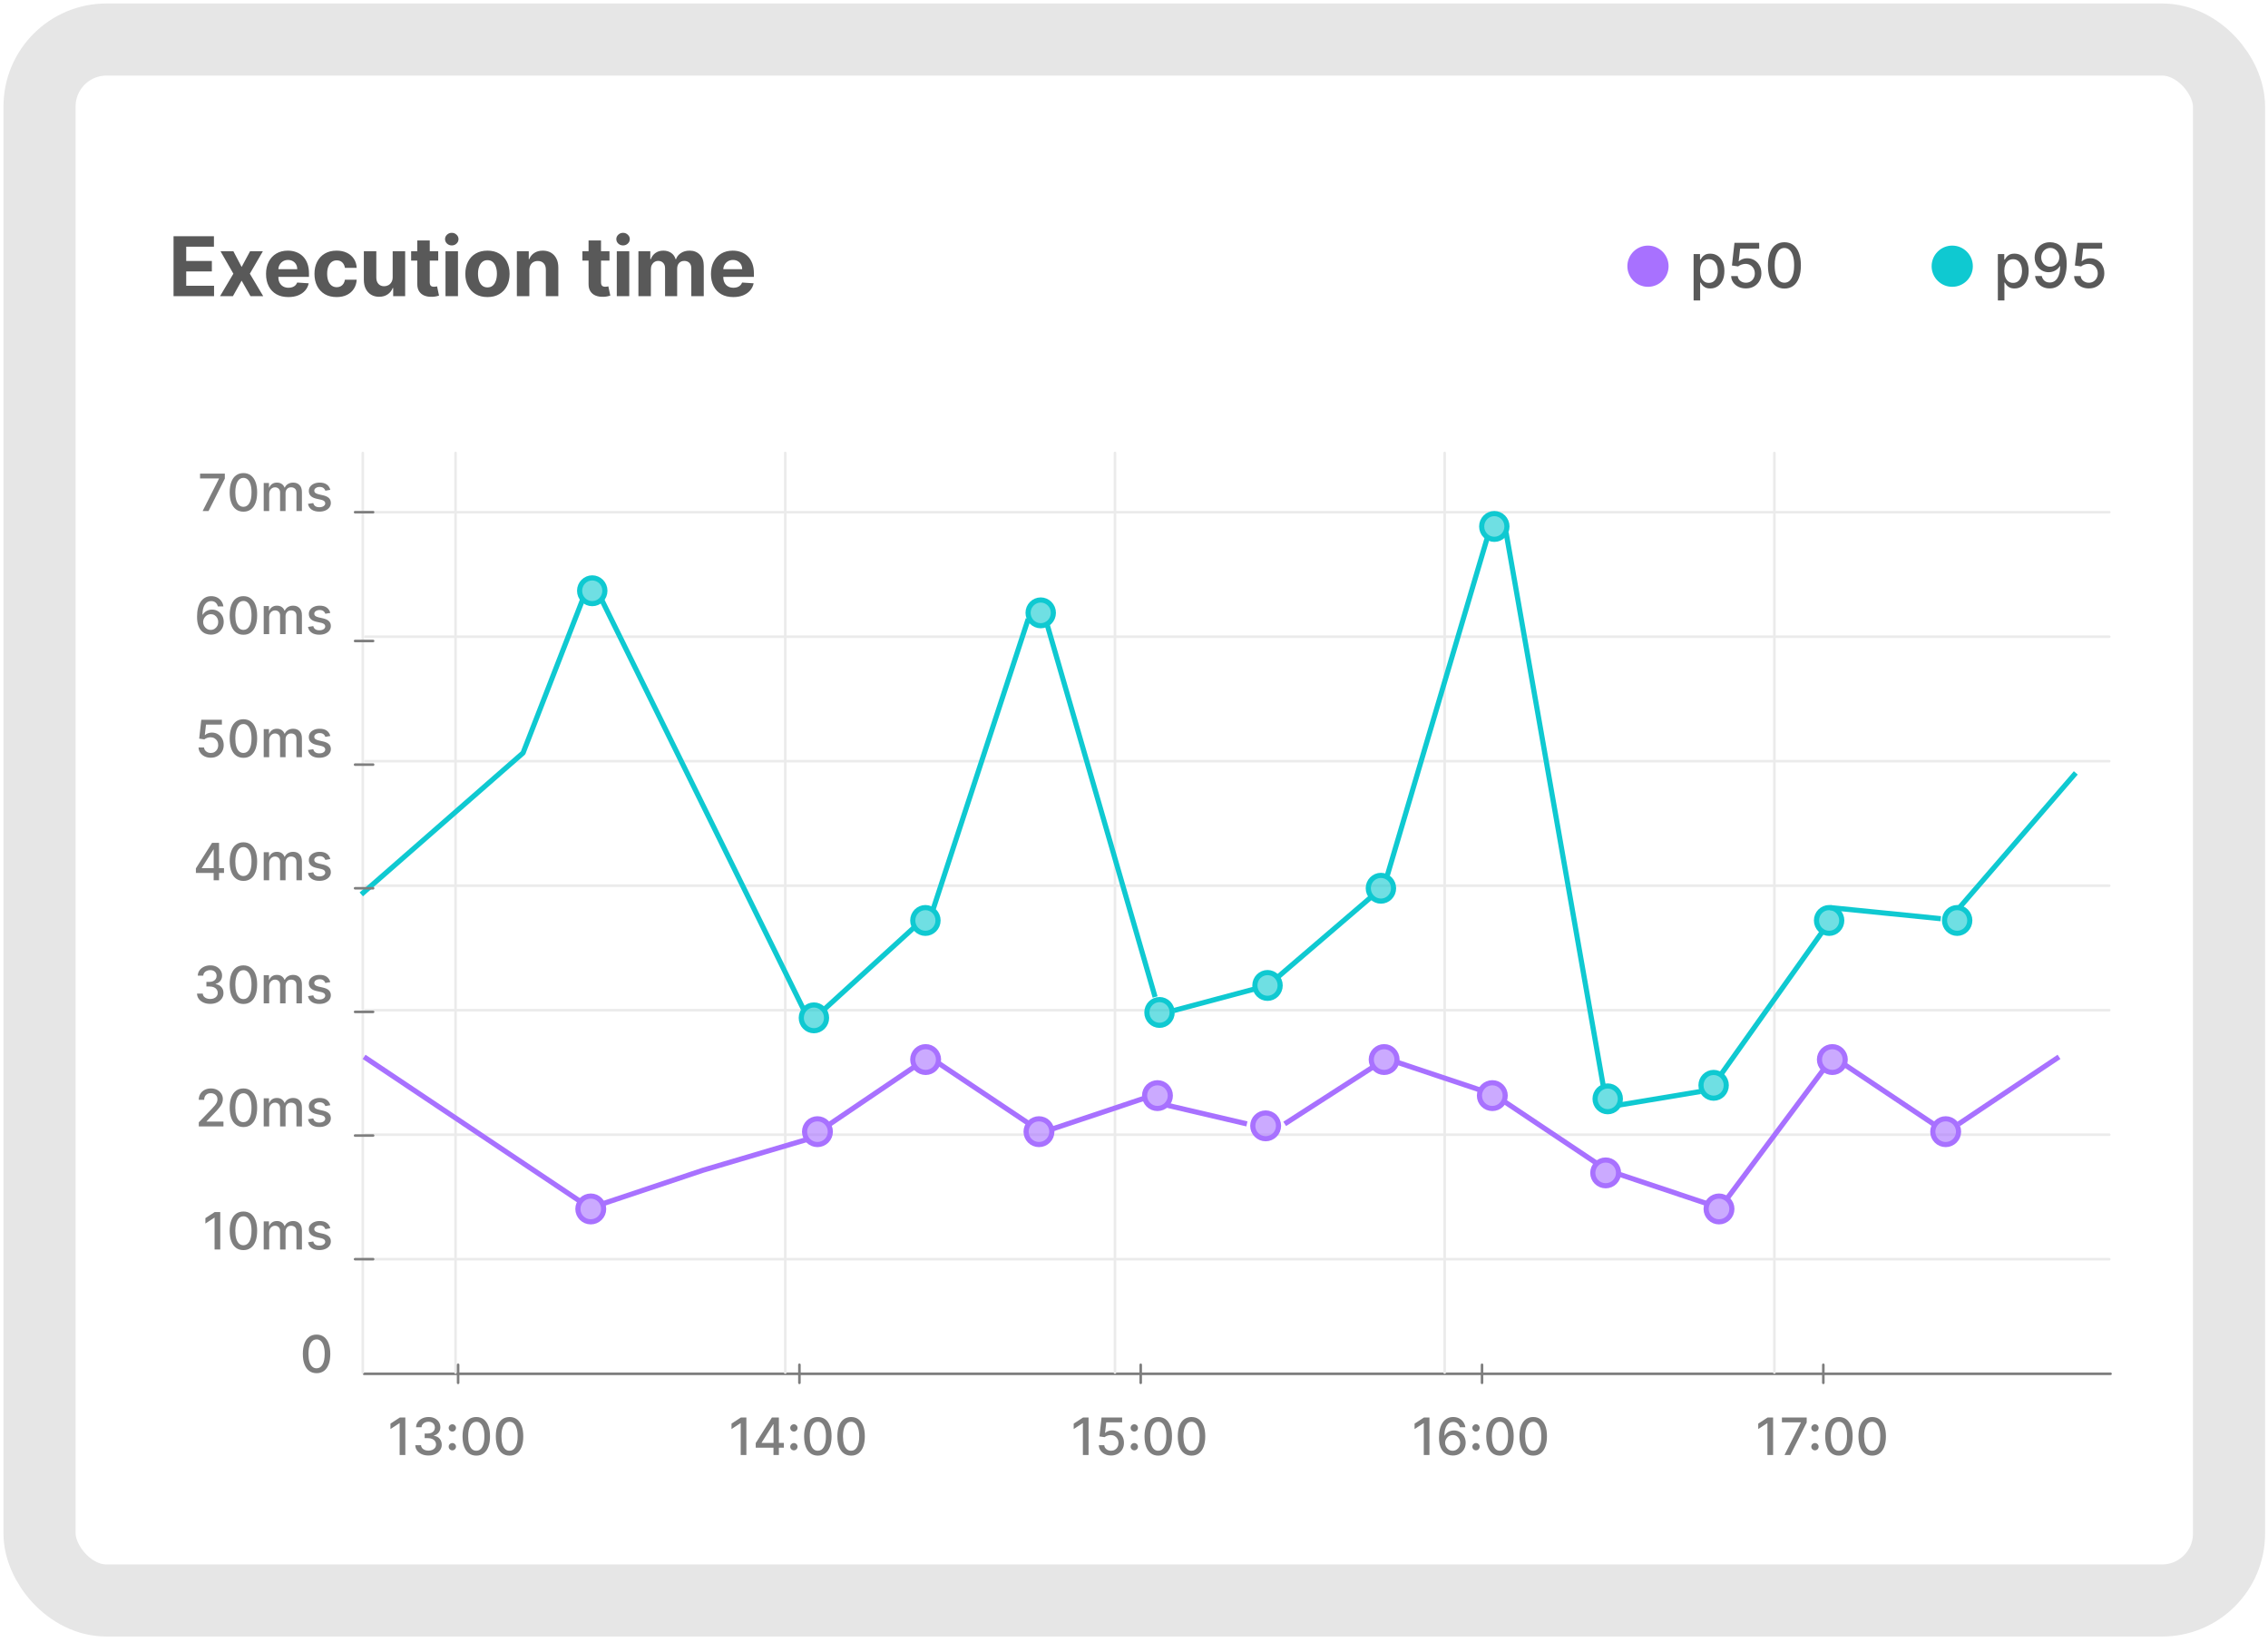 <svg width="420" height="304" viewBox="0 0 420 304" fill="none" xmlns="http://www.w3.org/2000/svg">
<g clip-path="url(#clip0_32154_1584)">
<g filter="url(#filter0_dd_32154_1584)">
<rect x="6.368" y="7.322" width="405.778" height="282.391" rx="15.264" fill="white" shape-rendering="crispEdges"/>
<path d="M30.23 47.218V36.117H37.71V38.052H32.577V40.697H37.325V42.633H32.577V45.283H37.732V47.218H30.23ZM41.31 38.892L42.838 41.803L44.405 38.892H46.774L44.361 43.055L46.839 47.218H44.481L42.838 44.34L41.223 47.218H38.838L41.31 43.055L38.925 38.892H41.31ZM51.489 47.381C50.632 47.381 49.895 47.208 49.277 46.861C48.663 46.51 48.189 46.015 47.857 45.375C47.524 44.732 47.358 43.971 47.358 43.093C47.358 42.237 47.524 41.485 47.857 40.838C48.189 40.191 48.657 39.687 49.261 39.326C49.868 38.965 50.58 38.784 51.397 38.784C51.946 38.784 52.457 38.873 52.931 39.05C53.408 39.223 53.823 39.485 54.177 39.836C54.535 40.186 54.813 40.627 55.012 41.158C55.211 41.686 55.31 42.304 55.31 43.012V43.646H48.28V42.215H53.136C53.136 41.883 53.064 41.588 52.92 41.332C52.775 41.075 52.575 40.874 52.318 40.73C52.065 40.582 51.77 40.508 51.434 40.508C51.084 40.508 50.773 40.589 50.502 40.752C50.235 40.911 50.025 41.126 49.873 41.397C49.722 41.664 49.644 41.962 49.64 42.291V43.652C49.64 44.064 49.716 44.42 49.868 44.719C50.023 45.019 50.242 45.251 50.524 45.413C50.806 45.576 51.14 45.657 51.527 45.657C51.783 45.657 52.018 45.621 52.231 45.549C52.444 45.477 52.627 45.368 52.779 45.224C52.931 45.079 53.046 44.902 53.126 44.692L55.261 44.833C55.153 45.346 54.931 45.795 54.595 46.178C54.262 46.557 53.832 46.853 53.305 47.067C52.781 47.276 52.175 47.381 51.489 47.381ZM60.426 47.381C59.574 47.381 58.84 47.2 58.226 46.839C57.615 46.474 57.145 45.968 56.816 45.321C56.491 44.674 56.328 43.93 56.328 43.088C56.328 42.235 56.493 41.487 56.822 40.844C57.154 40.197 57.626 39.693 58.236 39.331C58.847 38.966 59.574 38.784 60.416 38.784C61.142 38.784 61.778 38.916 62.324 39.18C62.869 39.444 63.301 39.814 63.619 40.291C63.937 40.768 64.112 41.328 64.145 41.971H61.966C61.904 41.556 61.742 41.221 61.478 40.968C61.218 40.712 60.876 40.584 60.453 40.584C60.096 40.584 59.783 40.681 59.516 40.876C59.252 41.068 59.046 41.348 58.898 41.717C58.75 42.085 58.675 42.531 58.675 43.055C58.675 43.587 58.748 44.038 58.892 44.41C59.041 44.783 59.248 45.066 59.516 45.262C59.783 45.457 60.096 45.554 60.453 45.554C60.717 45.554 60.954 45.5 61.163 45.392C61.377 45.283 61.552 45.126 61.689 44.92C61.83 44.711 61.922 44.459 61.966 44.167H64.145C64.109 44.803 63.935 45.363 63.624 45.847C63.317 46.328 62.893 46.703 62.351 46.974C61.809 47.245 61.167 47.381 60.426 47.381ZM70.81 43.673V38.892H73.119V47.218H70.902V45.706H70.815C70.627 46.194 70.315 46.586 69.878 46.882C69.444 47.179 68.915 47.327 68.289 47.327C67.733 47.327 67.243 47.2 66.82 46.947C66.398 46.694 66.067 46.335 65.828 45.869C65.594 45.403 65.474 44.844 65.471 44.194V38.892H67.78V43.782C67.784 44.273 67.915 44.662 68.176 44.947C68.436 45.233 68.784 45.375 69.222 45.375C69.5 45.375 69.76 45.312 70.002 45.186C70.244 45.056 70.44 44.864 70.588 44.611C70.74 44.358 70.814 44.045 70.81 43.673ZM79.242 38.892V40.627H74.228V38.892H79.242ZM75.367 36.898H77.676V44.66C77.676 44.873 77.708 45.039 77.773 45.159C77.838 45.274 77.929 45.355 78.044 45.403C78.163 45.45 78.301 45.473 78.456 45.473C78.565 45.473 78.673 45.464 78.781 45.446C78.89 45.424 78.973 45.408 79.031 45.397L79.394 47.115C79.278 47.151 79.116 47.193 78.906 47.24C78.697 47.291 78.442 47.321 78.142 47.332C77.585 47.354 77.097 47.28 76.678 47.11C76.263 46.94 75.939 46.676 75.708 46.319C75.477 45.961 75.363 45.509 75.367 44.963V36.898ZM80.594 47.218V38.892H82.903V47.218H80.594ZM81.754 37.819C81.41 37.819 81.116 37.705 80.87 37.478C80.628 37.246 80.507 36.97 80.507 36.648C80.507 36.33 80.628 36.057 80.87 35.83C81.116 35.599 81.41 35.483 81.754 35.483C82.097 35.483 82.39 35.599 82.632 35.83C82.878 36.057 83.001 36.33 83.001 36.648C83.001 36.97 82.878 37.246 82.632 37.478C82.39 37.705 82.097 37.819 81.754 37.819ZM88.362 47.381C87.52 47.381 86.792 47.202 86.177 46.844C85.567 46.483 85.095 45.981 84.763 45.337C84.43 44.691 84.264 43.941 84.264 43.088C84.264 42.228 84.43 41.476 84.763 40.833C85.095 40.186 85.567 39.684 86.177 39.326C86.792 38.965 87.52 38.784 88.362 38.784C89.204 38.784 89.93 38.965 90.541 39.326C91.155 39.684 91.629 40.186 91.961 40.833C92.294 41.476 92.46 42.228 92.46 43.088C92.46 43.941 92.294 44.691 91.961 45.337C91.629 45.981 91.155 46.483 90.541 46.844C89.93 47.202 89.204 47.381 88.362 47.381ZM88.373 45.592C88.756 45.592 89.076 45.484 89.332 45.267C89.589 45.047 89.782 44.747 89.912 44.367C90.046 43.988 90.113 43.556 90.113 43.072C90.113 42.587 90.046 42.156 89.912 41.776C89.782 41.397 89.589 41.097 89.332 40.876C89.076 40.656 88.756 40.546 88.373 40.546C87.986 40.546 87.661 40.656 87.397 40.876C87.137 41.097 86.94 41.397 86.806 41.776C86.676 42.156 86.611 42.587 86.611 43.072C86.611 43.556 86.676 43.988 86.806 44.367C86.94 44.747 87.137 45.047 87.397 45.267C87.661 45.484 87.986 45.592 88.373 45.592ZM96.118 42.405V47.218H93.809V38.892H96.01V40.361H96.107C96.291 39.877 96.6 39.494 97.034 39.212C97.468 38.927 97.993 38.784 98.611 38.784C99.19 38.784 99.694 38.91 100.124 39.163C100.554 39.416 100.888 39.778 101.127 40.248C101.365 40.714 101.484 41.27 101.484 41.917V47.218H99.175V42.329C99.179 41.819 99.049 41.422 98.785 41.136C98.521 40.847 98.158 40.703 97.695 40.703C97.385 40.703 97.11 40.77 96.871 40.903C96.636 41.037 96.452 41.232 96.319 41.489C96.188 41.742 96.121 42.047 96.118 42.405ZM110.96 38.892V40.627H105.946V38.892H110.96ZM107.085 36.898H109.394V44.66C109.394 44.873 109.426 45.039 109.491 45.159C109.557 45.274 109.647 45.355 109.763 45.403C109.882 45.45 110.019 45.473 110.174 45.473C110.283 45.473 110.391 45.464 110.5 45.446C110.608 45.424 110.691 45.408 110.749 45.397L111.112 47.115C110.997 47.151 110.834 47.193 110.624 47.24C110.415 47.291 110.16 47.321 109.86 47.332C109.304 47.354 108.816 47.28 108.397 47.11C107.981 46.94 107.658 46.676 107.426 46.319C107.195 45.961 107.081 45.509 107.085 44.963V36.898ZM112.312 47.218V38.892H114.621V47.218H112.312ZM113.472 37.819C113.129 37.819 112.834 37.705 112.588 37.478C112.346 37.246 112.225 36.97 112.225 36.648C112.225 36.33 112.346 36.057 112.588 35.83C112.834 35.599 113.129 35.483 113.472 35.483C113.815 35.483 114.108 35.599 114.35 35.83C114.596 36.057 114.719 36.33 114.719 36.648C114.719 36.97 114.596 37.246 114.35 37.478C114.108 37.705 113.815 37.819 113.472 37.819ZM116.318 47.218V38.892H118.519V40.361H118.617C118.79 39.873 119.079 39.489 119.484 39.207C119.889 38.925 120.373 38.784 120.937 38.784C121.508 38.784 121.994 38.927 122.395 39.212C122.796 39.494 123.063 39.877 123.197 40.361H123.284C123.454 39.884 123.761 39.503 124.205 39.218C124.653 38.928 125.183 38.784 125.794 38.784C126.57 38.784 127.201 39.032 127.685 39.527C128.173 40.018 128.417 40.715 128.417 41.619V47.218H126.113V42.074C126.113 41.612 125.99 41.265 125.745 41.033C125.499 40.802 125.192 40.687 124.823 40.687C124.404 40.687 124.077 40.82 123.842 41.088C123.607 41.352 123.49 41.7 123.49 42.134V47.218H121.251V42.026C121.251 41.617 121.134 41.292 120.899 41.05C120.667 40.808 120.362 40.687 119.983 40.687C119.726 40.687 119.495 40.752 119.289 40.882C119.086 41.008 118.926 41.187 118.806 41.418C118.687 41.646 118.627 41.913 118.627 42.221V47.218H116.318ZM133.883 47.381C133.026 47.381 132.289 47.208 131.671 46.861C131.057 46.51 130.584 46.015 130.251 45.375C129.919 44.732 129.752 43.971 129.752 43.093C129.752 42.237 129.919 41.485 130.251 40.838C130.584 40.191 131.052 39.687 131.655 39.326C132.262 38.965 132.974 38.784 133.791 38.784C134.34 38.784 134.851 38.873 135.325 39.05C135.802 39.223 136.217 39.485 136.571 39.836C136.929 40.186 137.207 40.627 137.406 41.158C137.605 41.686 137.704 42.304 137.704 43.012V43.646H130.674V42.215H135.531C135.531 41.883 135.458 41.588 135.314 41.332C135.169 41.075 134.969 40.874 134.712 40.73C134.459 40.582 134.165 40.508 133.829 40.508C133.478 40.508 133.167 40.589 132.896 40.752C132.629 40.911 132.419 41.126 132.268 41.397C132.116 41.664 132.038 41.962 132.034 42.291V43.652C132.034 44.064 132.11 44.42 132.262 44.719C132.417 45.019 132.636 45.251 132.918 45.413C133.2 45.576 133.534 45.657 133.921 45.657C134.177 45.657 134.412 45.621 134.625 45.549C134.839 45.477 135.021 45.368 135.173 45.224C135.325 45.079 135.44 44.902 135.52 44.692L137.656 44.833C137.547 45.346 137.325 45.795 136.989 46.178C136.656 46.557 136.226 46.853 135.699 47.067C135.175 47.276 134.569 47.381 133.883 47.381Z" fill="#595959"/>
<circle cx="303.272" cy="41.667" r="3.816" fill="#A871FF"/>
<path d="M311.722 48.008V39.422H312.909V40.434H313.01C313.081 40.304 313.182 40.154 313.315 39.983C313.448 39.812 313.632 39.663 313.868 39.536C314.104 39.406 314.416 39.341 314.803 39.341C315.307 39.341 315.757 39.468 316.153 39.723C316.549 39.978 316.859 40.345 317.084 40.825C317.312 41.304 317.425 41.882 317.425 42.557C317.425 43.231 317.313 43.81 317.088 44.292C316.863 44.772 316.554 45.142 316.161 45.402C315.768 45.66 315.32 45.789 314.815 45.789C314.436 45.789 314.126 45.725 313.884 45.597C313.646 45.47 313.459 45.321 313.323 45.15C313.188 44.98 313.084 44.828 313.01 44.695H312.937V48.008H311.722ZM312.913 42.544C312.913 42.983 312.976 43.368 313.104 43.699C313.231 44.03 313.416 44.288 313.657 44.475C313.898 44.66 314.193 44.752 314.543 44.752C314.906 44.752 315.21 44.656 315.454 44.463C315.698 44.268 315.882 44.004 316.007 43.67C316.134 43.337 316.198 42.962 316.198 42.544C316.198 42.132 316.135 41.763 316.011 41.434C315.889 41.107 315.704 40.848 315.458 40.658C315.214 40.468 314.909 40.373 314.543 40.373C314.191 40.373 313.893 40.464 313.649 40.646C313.407 40.827 313.224 41.081 313.1 41.406C312.975 41.731 312.913 42.111 312.913 42.544ZM321.405 45.781C320.895 45.781 320.437 45.683 320.031 45.488C319.627 45.29 319.304 45.019 319.063 44.675C318.822 44.331 318.693 43.938 318.677 43.496H319.897C319.926 43.853 320.085 44.148 320.372 44.378C320.66 44.608 321.004 44.724 321.405 44.724C321.725 44.724 322.008 44.65 322.255 44.504C322.504 44.355 322.699 44.15 322.84 43.89C322.984 43.63 323.055 43.333 323.055 43C323.055 42.661 322.982 42.359 322.836 42.093C322.69 41.828 322.488 41.619 322.23 41.467C321.975 41.315 321.683 41.238 321.352 41.235C321.1 41.235 320.847 41.279 320.592 41.365C320.337 41.452 320.131 41.566 319.974 41.707L318.823 41.536L319.291 37.341H323.869V38.418H320.336L320.071 40.748H320.12C320.283 40.59 320.498 40.459 320.767 40.353C321.038 40.247 321.328 40.195 321.637 40.195C322.143 40.195 322.595 40.315 322.99 40.556C323.389 40.798 323.702 41.127 323.929 41.544C324.16 41.959 324.274 42.436 324.271 42.975C324.274 43.515 324.152 43.996 323.905 44.419C323.661 44.841 323.322 45.175 322.889 45.419C322.458 45.66 321.963 45.781 321.405 45.781ZM328.54 45.805C327.898 45.802 327.349 45.633 326.894 45.297C326.438 44.961 326.09 44.471 325.849 43.829C325.608 43.187 325.487 42.413 325.487 41.508C325.487 40.605 325.608 39.834 325.849 39.194C326.093 38.555 326.442 38.067 326.898 37.731C327.356 37.395 327.903 37.227 328.54 37.227C329.177 37.227 329.723 37.396 330.178 37.735C330.634 38.071 330.982 38.559 331.223 39.199C331.467 39.836 331.589 40.605 331.589 41.508C331.589 42.416 331.469 43.191 331.227 43.833C330.986 44.473 330.638 44.962 330.183 45.301C329.727 45.637 329.18 45.805 328.54 45.805ZM328.54 44.719C329.104 44.719 329.544 44.444 329.861 43.894C330.181 43.344 330.341 42.548 330.341 41.508C330.341 40.817 330.268 40.233 330.122 39.755C329.978 39.276 329.771 38.913 329.5 38.666C329.231 38.417 328.911 38.292 328.54 38.292C327.979 38.292 327.539 38.568 327.219 39.121C326.899 39.674 326.738 40.47 326.735 41.508C326.735 42.202 326.807 42.788 326.95 43.268C327.097 43.745 327.304 44.107 327.572 44.353C327.841 44.597 328.163 44.719 328.54 44.719Z" fill="#595959"/>
<circle cx="359.617" cy="41.667" r="3.816" fill="#0FC9D1"/>
<path d="M368.066 48.008V39.422H369.254V40.434H369.355C369.426 40.304 369.527 40.154 369.66 39.983C369.793 39.812 369.977 39.663 370.213 39.536C370.449 39.406 370.761 39.341 371.148 39.341C371.652 39.341 372.102 39.468 372.498 39.723C372.894 39.978 373.204 40.345 373.429 40.825C373.656 41.304 373.77 41.882 373.77 42.557C373.77 43.231 373.658 43.81 373.433 44.292C373.208 44.772 372.899 45.142 372.506 45.402C372.113 45.66 371.664 45.789 371.16 45.789C370.781 45.789 370.471 45.725 370.229 45.597C369.991 45.47 369.804 45.321 369.668 45.15C369.533 44.98 369.428 44.828 369.355 44.695H369.282V48.008H368.066ZM369.258 42.544C369.258 42.983 369.321 43.368 369.449 43.699C369.576 44.03 369.76 44.288 370.002 44.475C370.243 44.66 370.538 44.752 370.888 44.752C371.251 44.752 371.555 44.656 371.799 44.463C372.042 44.268 372.227 44.004 372.351 43.67C372.479 43.337 372.543 42.962 372.543 42.544C372.543 42.132 372.48 41.763 372.356 41.434C372.234 41.107 372.049 40.848 371.803 40.658C371.559 40.468 371.254 40.373 370.888 40.373C370.536 40.373 370.237 40.464 369.994 40.646C369.752 40.827 369.569 41.081 369.445 41.406C369.32 41.731 369.258 42.111 369.258 42.544ZM377.77 37.227C378.141 37.23 378.507 37.297 378.868 37.43C379.228 37.563 379.553 37.78 379.843 38.081C380.136 38.381 380.369 38.788 380.543 39.3C380.719 39.81 380.808 40.444 380.811 41.203C380.811 41.932 380.738 42.581 380.591 43.15C380.445 43.717 380.235 44.195 379.961 44.585C379.69 44.975 379.361 45.272 378.973 45.476C378.586 45.679 378.149 45.781 377.664 45.781C377.168 45.781 376.728 45.683 376.343 45.488C375.958 45.293 375.645 45.023 375.404 44.679C375.163 44.332 375.012 43.933 374.953 43.483H376.193C376.274 43.841 376.439 44.131 376.689 44.353C376.941 44.573 377.266 44.683 377.664 44.683C378.274 44.683 378.75 44.417 379.091 43.886C379.433 43.352 379.605 42.607 379.608 41.65H379.543C379.402 41.883 379.225 42.084 379.014 42.252C378.805 42.42 378.571 42.55 378.311 42.642C378.051 42.734 377.773 42.78 377.477 42.78C376.998 42.78 376.561 42.662 376.168 42.426C375.775 42.191 375.462 41.867 375.229 41.455C374.996 41.043 374.88 40.573 374.88 40.044C374.88 39.518 374.999 39.041 375.237 38.613C375.478 38.185 375.815 37.846 376.245 37.597C376.679 37.345 377.187 37.221 377.77 37.227ZM377.774 38.284C377.457 38.284 377.171 38.362 376.916 38.52C376.664 38.674 376.465 38.884 376.319 39.15C376.172 39.413 376.099 39.705 376.099 40.028C376.099 40.35 376.17 40.643 376.311 40.906C376.454 41.166 376.649 41.374 376.896 41.528C377.145 41.68 377.43 41.756 377.75 41.756C377.988 41.756 378.21 41.71 378.416 41.617C378.622 41.525 378.803 41.398 378.957 41.235C379.112 41.07 379.232 40.883 379.319 40.674C379.406 40.466 379.449 40.246 379.449 40.016C379.449 39.709 379.376 39.425 379.23 39.162C379.086 38.899 378.888 38.688 378.636 38.528C378.384 38.365 378.097 38.284 377.774 38.284ZM384.913 45.781C384.404 45.781 383.946 45.683 383.539 45.488C383.135 45.29 382.813 45.019 382.572 44.675C382.33 44.331 382.202 43.938 382.185 43.496H383.405C383.435 43.853 383.593 44.148 383.881 44.378C384.168 44.608 384.512 44.724 384.913 44.724C385.233 44.724 385.516 44.65 385.763 44.504C386.012 44.355 386.208 44.15 386.348 43.89C386.492 43.63 386.564 43.333 386.564 43C386.564 42.661 386.491 42.359 386.344 42.093C386.198 41.828 385.996 41.619 385.739 41.467C385.484 41.315 385.191 41.238 384.861 41.235C384.608 41.235 384.355 41.279 384.1 41.365C383.846 41.452 383.64 41.566 383.482 41.707L382.332 41.536L382.799 37.341H387.377V38.418H383.844L383.58 40.748H383.629C383.791 40.59 384.007 40.459 384.275 40.353C384.546 40.247 384.836 40.195 385.145 40.195C385.652 40.195 386.103 40.315 386.499 40.556C386.897 40.798 387.21 41.127 387.438 41.544C387.668 41.959 387.782 42.436 387.78 42.975C387.782 43.515 387.66 43.996 387.414 44.419C387.17 44.841 386.831 45.175 386.397 45.419C385.966 45.66 385.472 45.781 384.913 45.781Z" fill="#595959"/>
<g style="mix-blend-mode:multiply">
<path d="M388.932 246.781L65.518 246.781" stroke="#7E7E7E" stroke-width="0.477" stroke-linecap="round"/>
<line x1="65.757" y1="87.221" x2="388.693" y2="87.221" stroke="#EBEBEB" stroke-width="0.477" stroke-linecap="round"/>
<line x1="65.756" y1="179.443" x2="388.693" y2="179.443" stroke="#EBEBEB" stroke-width="0.477" stroke-linecap="round"/>
<line x1="65.756" y1="110.276" x2="388.693" y2="110.276" stroke="#EBEBEB" stroke-width="0.477" stroke-linecap="round"/>
<line x1="65.756" y1="133.331" x2="388.693" y2="133.331" stroke="#EBEBEB" stroke-width="0.477" stroke-linecap="round"/>
<line x1="65.756" y1="156.387" x2="388.693" y2="156.387" stroke="#EBEBEB" stroke-width="0.477" stroke-linecap="round"/>
<line x1="65.756" y1="202.498" x2="388.693" y2="202.498" stroke="#EBEBEB" stroke-width="0.477" stroke-linecap="round"/>
<line x1="65.756" y1="225.554" x2="388.693" y2="225.554" stroke="#EBEBEB" stroke-width="0.477" stroke-linecap="round"/>
<line x1="65.279" y1="246.542" x2="65.279" y2="76.249" stroke="#EBEBEB" stroke-width="0.477" stroke-linecap="round"/>
<line x1="143.509" y1="246.542" x2="143.509" y2="76.249" stroke="#EBEBEB" stroke-width="0.477" stroke-linecap="round"/>
<line x1="82.452" y1="246.542" x2="82.452" y2="76.249" stroke="#EBEBEB" stroke-width="0.477" stroke-linecap="round"/>
<line x1="204.567" y1="246.542" x2="204.567" y2="76.249" stroke="#EBEBEB" stroke-width="0.477" stroke-linecap="round"/>
<line x1="265.624" y1="246.542" x2="265.624" y2="76.249" stroke="#EBEBEB" stroke-width="0.477" stroke-linecap="round"/>
<line x1="326.682" y1="246.542" x2="326.682" y2="76.249" stroke="#EBEBEB" stroke-width="0.477" stroke-linecap="round"/>
</g>
<path d="M73.151 254.878V261.816H72.101V255.928H72.061L70.4 257.012V256.009L72.132 254.878H73.151ZM77.444 261.911C76.979 261.911 76.563 261.831 76.197 261.67C75.834 261.51 75.546 261.287 75.333 261.003C75.123 260.716 75.01 260.384 74.994 260.007H76.058C76.072 260.212 76.141 260.391 76.265 260.542C76.391 260.691 76.556 260.806 76.76 260.888C76.963 260.969 77.189 261.01 77.437 261.01C77.71 261.01 77.952 260.962 78.162 260.867C78.374 260.772 78.54 260.64 78.66 260.471C78.78 260.299 78.84 260.102 78.84 259.878C78.84 259.645 78.78 259.441 78.66 259.265C78.543 259.086 78.37 258.946 78.142 258.845C77.916 258.743 77.643 258.692 77.322 258.692H76.736V257.839H77.322C77.579 257.839 77.805 257.792 77.999 257.7C78.196 257.607 78.35 257.478 78.46 257.313C78.571 257.146 78.626 256.951 78.626 256.727C78.626 256.513 78.578 256.326 78.481 256.168C78.386 256.008 78.25 255.883 78.074 255.792C77.9 255.702 77.695 255.657 77.457 255.657C77.231 255.657 77.02 255.699 76.824 255.782C76.63 255.863 76.472 255.981 76.35 256.134C76.228 256.286 76.162 256.468 76.153 256.68H75.14C75.151 256.305 75.262 255.975 75.472 255.691C75.684 255.406 75.965 255.184 76.312 255.023C76.66 254.863 77.046 254.783 77.471 254.783C77.916 254.783 78.3 254.87 78.623 255.044C78.948 255.215 79.199 255.444 79.375 255.731C79.553 256.018 79.641 256.332 79.639 256.673C79.641 257.062 79.533 257.391 79.314 257.662C79.097 257.933 78.808 258.115 78.447 258.208V258.262C78.907 258.332 79.264 258.515 79.517 258.811C79.772 259.107 79.899 259.474 79.897 259.912C79.899 260.294 79.793 260.636 79.578 260.938C79.366 261.241 79.076 261.479 78.707 261.653C78.339 261.825 77.918 261.911 77.444 261.911ZM81.858 260.955C81.673 260.955 81.514 260.89 81.38 260.759C81.247 260.626 81.181 260.465 81.181 260.278C81.181 260.093 81.247 259.934 81.38 259.803C81.514 259.67 81.673 259.604 81.858 259.604C82.043 259.604 82.203 259.67 82.336 259.803C82.469 259.934 82.536 260.093 82.536 260.278C82.536 260.402 82.504 260.516 82.441 260.62C82.38 260.722 82.299 260.803 82.197 260.864C82.095 260.925 81.982 260.955 81.858 260.955ZM81.858 257.479C81.673 257.479 81.514 257.414 81.38 257.283C81.247 257.15 81.181 256.989 81.181 256.802C81.181 256.617 81.247 256.459 81.38 256.328C81.514 256.194 81.673 256.128 81.858 256.128C82.043 256.128 82.203 256.194 82.336 256.328C82.469 256.459 82.536 256.617 82.536 256.802C82.536 256.926 82.504 257.04 82.441 257.144C82.38 257.246 82.299 257.327 82.197 257.388C82.095 257.449 81.982 257.479 81.858 257.479ZM86.295 261.931C85.759 261.929 85.302 261.788 84.922 261.508C84.543 261.228 84.253 260.82 84.052 260.285C83.851 259.749 83.75 259.104 83.75 258.35C83.75 257.598 83.851 256.955 84.052 256.422C84.255 255.889 84.546 255.483 84.926 255.203C85.308 254.923 85.764 254.783 86.295 254.783C86.825 254.783 87.281 254.924 87.66 255.206C88.039 255.486 88.33 255.893 88.531 256.426C88.734 256.957 88.835 257.598 88.835 258.35C88.835 259.107 88.735 259.753 88.534 260.288C88.333 260.821 88.043 261.229 87.663 261.511C87.284 261.791 86.828 261.931 86.295 261.931ZM86.295 261.027C86.764 261.027 87.131 260.797 87.396 260.339C87.662 259.88 87.796 259.217 87.796 258.35C87.796 257.774 87.734 257.287 87.612 256.89C87.493 256.49 87.32 256.188 87.094 255.982C86.871 255.774 86.604 255.67 86.295 255.67C85.827 255.67 85.46 255.901 85.194 256.361C84.927 256.822 84.793 257.485 84.79 258.35C84.79 258.928 84.85 259.417 84.97 259.817C85.092 260.215 85.265 260.516 85.488 260.722C85.712 260.925 85.981 261.027 86.295 261.027ZM92.453 261.931C91.918 261.929 91.46 261.788 91.081 261.508C90.701 261.228 90.411 260.82 90.21 260.285C90.009 259.749 89.909 259.104 89.909 258.35C89.909 257.598 90.009 256.955 90.21 256.422C90.413 255.889 90.705 255.483 91.084 255.203C91.466 254.923 91.922 254.783 92.453 254.783C92.984 254.783 93.439 254.924 93.818 255.206C94.198 255.486 94.488 255.893 94.689 256.426C94.892 256.957 94.994 257.598 94.994 258.35C94.994 259.107 94.893 259.753 94.692 260.288C94.491 260.821 94.201 261.229 93.822 261.511C93.442 261.791 92.986 261.931 92.453 261.931ZM92.453 261.027C92.923 261.027 93.29 260.797 93.554 260.339C93.82 259.88 93.954 259.217 93.954 258.35C93.954 257.774 93.893 257.287 93.771 256.89C93.651 256.49 93.478 256.188 93.252 255.982C93.029 255.774 92.762 255.67 92.453 255.67C91.985 255.67 91.618 255.901 91.352 256.361C91.085 256.822 90.951 257.485 90.949 258.35C90.949 258.928 91.009 259.417 91.128 259.817C91.25 260.215 91.423 260.516 91.647 260.722C91.87 260.925 92.139 261.027 92.453 261.027Z" fill="#7E7E7E"/>
<path d="M136.309 254.878V261.816H135.259V255.928H135.218L133.558 257.012V256.009L135.289 254.878H136.309ZM138.04 260.461V259.614L141.038 254.878H141.706V256.124H141.282L139.138 259.519V259.573H143.247V260.461H138.04ZM141.33 261.816V260.203L141.336 259.817V254.878H142.329V261.816H141.33ZM145.109 260.955C144.924 260.955 144.764 260.89 144.631 260.759C144.498 260.626 144.431 260.465 144.431 260.278C144.431 260.093 144.498 259.934 144.631 259.803C144.764 259.67 144.924 259.604 145.109 259.604C145.294 259.604 145.453 259.67 145.587 259.803C145.72 259.934 145.786 260.093 145.786 260.278C145.786 260.402 145.755 260.516 145.692 260.62C145.631 260.722 145.549 260.803 145.448 260.864C145.346 260.925 145.233 260.955 145.109 260.955ZM145.109 257.479C144.924 257.479 144.764 257.414 144.631 257.283C144.498 257.15 144.431 256.989 144.431 256.802C144.431 256.617 144.498 256.459 144.631 256.328C144.764 256.194 144.924 256.128 145.109 256.128C145.294 256.128 145.453 256.194 145.587 256.328C145.72 256.459 145.786 256.617 145.786 256.802C145.786 256.926 145.755 257.04 145.692 257.144C145.631 257.246 145.549 257.327 145.448 257.388C145.346 257.449 145.233 257.479 145.109 257.479ZM149.545 261.931C149.01 261.929 148.553 261.788 148.173 261.508C147.794 261.228 147.504 260.82 147.302 260.285C147.101 259.749 147.001 259.104 147.001 258.35C147.001 257.598 147.101 256.955 147.302 256.422C147.506 255.889 147.797 255.483 148.177 255.203C148.558 254.923 149.014 254.783 149.545 254.783C150.076 254.783 150.531 254.924 150.911 255.206C151.29 255.486 151.58 255.893 151.781 256.426C151.985 256.957 152.086 257.598 152.086 258.35C152.086 259.107 151.986 259.753 151.785 260.288C151.584 260.821 151.293 261.229 150.914 261.511C150.535 261.791 150.078 261.931 149.545 261.931ZM149.545 261.027C150.015 261.027 150.382 260.797 150.646 260.339C150.913 259.88 151.046 259.217 151.046 258.35C151.046 257.774 150.985 257.287 150.863 256.89C150.743 256.49 150.571 256.188 150.345 255.982C150.121 255.774 149.855 255.67 149.545 255.67C149.078 255.67 148.711 255.901 148.444 256.361C148.178 256.822 148.043 257.485 148.041 258.35C148.041 258.928 148.101 259.417 148.221 259.817C148.343 260.215 148.515 260.516 148.739 260.722C148.963 260.925 149.231 261.027 149.545 261.027ZM155.704 261.931C155.168 261.929 154.711 261.788 154.331 261.508C153.952 261.228 153.662 260.82 153.461 260.285C153.26 259.749 153.159 259.104 153.159 258.35C153.159 257.598 153.26 256.955 153.461 256.422C153.664 255.889 153.955 255.483 154.335 255.203C154.717 254.923 155.173 254.783 155.704 254.783C156.234 254.783 156.689 254.924 157.069 255.206C157.448 255.486 157.739 255.893 157.94 256.426C158.143 256.957 158.244 257.598 158.244 258.35C158.244 259.107 158.144 259.753 157.943 260.288C157.742 260.821 157.452 261.229 157.072 261.511C156.693 261.791 156.237 261.931 155.704 261.931ZM155.704 261.027C156.173 261.027 156.54 260.797 156.805 260.339C157.071 259.88 157.204 259.217 157.204 258.35C157.204 257.774 157.143 257.287 157.021 256.89C156.902 256.49 156.729 256.188 156.503 255.982C156.279 255.774 156.013 255.67 155.704 255.67C155.236 255.67 154.869 255.901 154.602 256.361C154.336 256.822 154.202 257.485 154.199 258.35C154.199 258.928 154.259 259.417 154.379 259.817C154.501 260.215 154.674 260.516 154.897 260.722C155.121 260.925 155.39 261.027 155.704 261.027Z" fill="#7E7E7E"/>
<path d="M199.676 254.878V261.816H198.626V255.928H198.585L196.925 257.012V256.009L198.656 254.878H199.676ZM203.843 261.911C203.418 261.911 203.037 261.829 202.698 261.667C202.361 261.502 202.093 261.276 201.892 260.989C201.691 260.702 201.583 260.375 201.57 260.007H202.586C202.611 260.305 202.743 260.55 202.982 260.742C203.222 260.934 203.509 261.03 203.843 261.03C204.109 261.03 204.345 260.969 204.551 260.847C204.759 260.723 204.921 260.552 205.039 260.335C205.159 260.119 205.218 259.871 205.218 259.593C205.218 259.311 205.157 259.059 205.035 258.838C204.914 258.617 204.745 258.443 204.531 258.316C204.318 258.19 204.074 258.125 203.799 258.123C203.589 258.123 203.378 258.159 203.165 258.232C202.953 258.304 202.781 258.399 202.65 258.516L201.692 258.374L202.081 254.878H205.896V255.775H202.952L202.732 257.717H202.772C202.908 257.586 203.087 257.476 203.311 257.388C203.537 257.3 203.779 257.256 204.036 257.256C204.458 257.256 204.834 257.356 205.164 257.557C205.496 257.758 205.757 258.033 205.947 258.381C206.139 258.726 206.234 259.124 206.231 259.573C206.234 260.023 206.132 260.423 205.927 260.776C205.723 261.128 205.441 261.406 205.08 261.609C204.72 261.81 204.308 261.911 203.843 261.911ZM208.15 260.955C207.965 260.955 207.805 260.89 207.672 260.759C207.539 260.626 207.472 260.465 207.472 260.278C207.472 260.093 207.539 259.934 207.672 259.803C207.805 259.67 207.965 259.604 208.15 259.604C208.335 259.604 208.494 259.67 208.627 259.803C208.761 259.934 208.827 260.093 208.827 260.278C208.827 260.402 208.796 260.516 208.733 260.62C208.672 260.722 208.59 260.803 208.489 260.864C208.387 260.925 208.274 260.955 208.15 260.955ZM208.15 257.479C207.965 257.479 207.805 257.414 207.672 257.283C207.539 257.15 207.472 256.989 207.472 256.802C207.472 256.617 207.539 256.459 207.672 256.328C207.805 256.194 207.965 256.128 208.15 256.128C208.335 256.128 208.494 256.194 208.627 256.328C208.761 256.459 208.827 256.617 208.827 256.802C208.827 256.926 208.796 257.04 208.733 257.144C208.672 257.246 208.59 257.327 208.489 257.388C208.387 257.449 208.274 257.479 208.15 257.479ZM212.586 261.931C212.051 261.929 211.594 261.788 211.214 261.508C210.835 261.228 210.544 260.82 210.343 260.285C210.142 259.749 210.042 259.104 210.042 258.35C210.042 257.598 210.142 256.955 210.343 256.422C210.547 255.889 210.838 255.483 211.218 255.203C211.599 254.923 212.055 254.783 212.586 254.783C213.117 254.783 213.572 254.924 213.952 255.206C214.331 255.486 214.621 255.893 214.822 256.426C215.025 256.957 215.127 257.598 215.127 258.35C215.127 259.107 215.027 259.753 214.826 260.288C214.625 260.821 214.334 261.229 213.955 261.511C213.575 261.791 213.119 261.931 212.586 261.931ZM212.586 261.027C213.056 261.027 213.423 260.797 213.687 260.339C213.954 259.88 214.087 259.217 214.087 258.35C214.087 257.774 214.026 257.287 213.904 256.89C213.784 256.49 213.612 256.188 213.386 255.982C213.162 255.774 212.896 255.67 212.586 255.67C212.119 255.67 211.752 255.901 211.485 256.361C211.219 256.822 211.084 257.485 211.082 258.35C211.082 258.928 211.142 259.417 211.262 259.817C211.384 260.215 211.556 260.516 211.78 260.722C212.003 260.925 212.272 261.027 212.586 261.027ZM218.744 261.931C218.209 261.929 217.752 261.788 217.372 261.508C216.993 261.228 216.703 260.82 216.502 260.285C216.301 259.749 216.2 259.104 216.2 258.35C216.2 257.598 216.301 256.955 216.502 256.422C216.705 255.889 216.996 255.483 217.376 255.203C217.757 254.923 218.214 254.783 218.744 254.783C219.275 254.783 219.73 254.924 220.11 255.206C220.489 255.486 220.779 255.893 220.98 256.426C221.184 256.957 221.285 257.598 221.285 258.35C221.285 259.107 221.185 259.753 220.984 260.288C220.783 260.821 220.493 261.229 220.113 261.511C219.734 261.791 219.278 261.931 218.744 261.931ZM218.744 261.027C219.214 261.027 219.581 260.797 219.846 260.339C220.112 259.88 220.245 259.217 220.245 258.35C220.245 257.774 220.184 257.287 220.062 256.89C219.943 256.49 219.77 256.188 219.544 255.982C219.32 255.774 219.054 255.67 218.744 255.67C218.277 255.67 217.91 255.901 217.643 256.361C217.377 256.822 217.243 257.485 217.24 258.35C217.24 258.928 217.3 259.417 217.42 259.817C217.542 260.215 217.715 260.516 217.938 260.722C218.162 260.925 218.431 261.027 218.744 261.027Z" fill="#7E7E7E"/>
<path d="M262.805 254.878V261.816H261.755V255.928H261.715L260.054 257.012V256.009L261.786 254.878H262.805ZM267.105 261.911C266.795 261.906 266.49 261.85 266.19 261.741C265.892 261.633 265.621 261.452 265.377 261.199C265.133 260.946 264.937 260.606 264.791 260.18C264.646 259.753 264.574 259.22 264.574 258.58C264.574 257.975 264.634 257.438 264.753 256.968C264.875 256.498 265.05 256.102 265.279 255.779C265.507 255.453 265.782 255.206 266.105 255.037C266.428 254.867 266.791 254.783 267.193 254.783C267.606 254.783 267.973 254.864 268.294 255.027C268.614 255.189 268.874 255.414 269.073 255.701C269.274 255.988 269.402 256.314 269.456 256.68H268.422C268.352 256.391 268.214 256.155 268.006 255.972C267.798 255.789 267.527 255.697 267.193 255.697C266.685 255.697 266.288 255.919 266.004 256.361C265.721 256.804 265.579 257.42 265.577 258.208H265.627C265.747 258.011 265.894 257.844 266.068 257.706C266.244 257.566 266.441 257.459 266.657 257.385C266.876 257.308 267.107 257.269 267.349 257.269C267.751 257.269 268.114 257.368 268.439 257.564C268.767 257.758 269.028 258.027 269.222 258.37C269.416 258.714 269.513 259.107 269.513 259.549C269.513 259.992 269.413 260.393 269.212 260.752C269.013 261.111 268.733 261.396 268.372 261.606C268.01 261.814 267.588 261.915 267.105 261.911ZM267.101 261.03C267.368 261.03 267.606 260.964 267.816 260.833C268.026 260.702 268.192 260.526 268.314 260.305C268.436 260.084 268.497 259.836 268.497 259.563C268.497 259.296 268.437 259.054 268.317 258.835C268.2 258.615 268.037 258.442 267.83 258.313C267.624 258.184 267.389 258.12 267.125 258.12C266.924 258.12 266.738 258.158 266.566 258.235C266.397 258.312 266.247 258.418 266.119 258.553C265.99 258.689 265.888 258.845 265.814 259.021C265.742 259.195 265.705 259.379 265.705 259.573C265.705 259.833 265.765 260.073 265.885 260.295C266.007 260.516 266.173 260.695 266.383 260.83C266.595 260.963 266.835 261.03 267.101 261.03ZM271.428 260.955C271.243 260.955 271.084 260.89 270.951 260.759C270.817 260.626 270.751 260.465 270.751 260.278C270.751 260.093 270.817 259.934 270.951 259.803C271.084 259.67 271.243 259.604 271.428 259.604C271.614 259.604 271.773 259.67 271.906 259.803C272.039 259.934 272.106 260.093 272.106 260.278C272.106 260.402 272.074 260.516 272.011 260.62C271.95 260.722 271.869 260.803 271.767 260.864C271.666 260.925 271.553 260.955 271.428 260.955ZM271.428 257.479C271.243 257.479 271.084 257.414 270.951 257.283C270.817 257.15 270.751 256.989 270.751 256.802C270.751 256.617 270.817 256.459 270.951 256.328C271.084 256.194 271.243 256.128 271.428 256.128C271.614 256.128 271.773 256.194 271.906 256.328C272.039 256.459 272.106 256.617 272.106 256.802C272.106 256.926 272.074 257.04 272.011 257.144C271.95 257.246 271.869 257.327 271.767 257.388C271.666 257.449 271.553 257.479 271.428 257.479ZM275.865 261.931C275.329 261.929 274.872 261.788 274.493 261.508C274.113 261.228 273.823 260.82 273.622 260.285C273.421 259.749 273.32 259.104 273.32 258.35C273.32 257.598 273.421 256.955 273.622 256.422C273.825 255.889 274.117 255.483 274.496 255.203C274.878 254.923 275.334 254.783 275.865 254.783C276.396 254.783 276.851 254.924 277.23 255.206C277.61 255.486 277.9 255.893 278.101 256.426C278.304 256.957 278.406 257.598 278.406 258.35C278.406 259.107 278.305 259.753 278.104 260.288C277.903 260.821 277.613 261.229 277.233 261.511C276.854 261.791 276.398 261.931 275.865 261.931ZM275.865 261.027C276.335 261.027 276.702 260.797 276.966 260.339C277.232 259.88 277.366 259.217 277.366 258.35C277.366 257.774 277.305 257.287 277.183 256.89C277.063 256.49 276.89 256.188 276.664 255.982C276.441 255.774 276.174 255.67 275.865 255.67C275.397 255.67 275.03 255.901 274.764 256.361C274.497 256.822 274.363 257.485 274.361 258.35C274.361 258.928 274.42 259.417 274.54 259.817C274.662 260.215 274.835 260.516 275.058 260.722C275.282 260.925 275.551 261.027 275.865 261.027ZM282.023 261.931C281.488 261.929 281.03 261.788 280.651 261.508C280.272 261.228 279.981 260.82 279.78 260.285C279.579 259.749 279.479 259.104 279.479 258.35C279.479 257.598 279.579 256.955 279.78 256.422C279.984 255.889 280.275 255.483 280.654 255.203C281.036 254.923 281.492 254.783 282.023 254.783C282.554 254.783 283.009 254.924 283.388 255.206C283.768 255.486 284.058 255.893 284.259 256.426C284.462 256.957 284.564 257.598 284.564 258.35C284.564 259.107 284.463 259.753 284.262 260.288C284.061 260.821 283.771 261.229 283.392 261.511C283.012 261.791 282.556 261.931 282.023 261.931ZM282.023 261.027C282.493 261.027 282.86 260.797 283.124 260.339C283.391 259.88 283.524 259.217 283.524 258.35C283.524 257.774 283.463 257.287 283.341 256.89C283.221 256.49 283.048 256.188 282.823 255.982C282.599 255.774 282.332 255.67 282.023 255.67C281.556 255.67 281.189 255.901 280.922 256.361C280.655 256.822 280.521 257.485 280.519 258.35C280.519 258.928 280.579 259.417 280.698 259.817C280.82 260.215 280.993 260.516 281.217 260.722C281.44 260.925 281.709 261.027 282.023 261.027Z" fill="#7E7E7E"/>
<path d="M326.443 254.878V261.816H325.392V255.928H325.352L323.692 257.012V256.009L325.423 254.878H326.443ZM328.553 261.816L331.582 255.826V255.775H328.079V254.878H332.666V255.806L329.648 261.816H328.553ZM334.199 260.955C334.014 260.955 333.855 260.89 333.721 260.759C333.588 260.626 333.522 260.465 333.522 260.278C333.522 260.093 333.588 259.934 333.721 259.803C333.855 259.67 334.014 259.604 334.199 259.604C334.384 259.604 334.544 259.67 334.677 259.803C334.81 259.934 334.877 260.093 334.877 260.278C334.877 260.402 334.845 260.516 334.782 260.62C334.721 260.722 334.64 260.803 334.538 260.864C334.436 260.925 334.323 260.955 334.199 260.955ZM334.199 257.479C334.014 257.479 333.855 257.414 333.721 257.283C333.588 257.15 333.522 256.989 333.522 256.802C333.522 256.617 333.588 256.459 333.721 256.328C333.855 256.194 334.014 256.128 334.199 256.128C334.384 256.128 334.544 256.194 334.677 256.328C334.81 256.459 334.877 256.617 334.877 256.802C334.877 256.926 334.845 257.04 334.782 257.144C334.721 257.246 334.64 257.327 334.538 257.388C334.436 257.449 334.323 257.479 334.199 257.479ZM338.636 261.931C338.1 261.929 337.643 261.788 337.264 261.508C336.884 261.228 336.594 260.82 336.393 260.285C336.192 259.749 336.091 259.104 336.091 258.35C336.091 257.598 336.192 256.955 336.393 256.422C336.596 255.889 336.887 255.483 337.267 255.203C337.649 254.923 338.105 254.783 338.636 254.783C339.166 254.783 339.621 254.924 340.001 255.206C340.38 255.486 340.671 255.893 340.872 256.426C341.075 256.957 341.176 257.598 341.176 258.35C341.176 259.107 341.076 259.753 340.875 260.288C340.674 260.821 340.384 261.229 340.004 261.511C339.625 261.791 339.169 261.931 338.636 261.931ZM338.636 261.027C339.105 261.027 339.472 260.797 339.737 260.339C340.003 259.88 340.136 259.217 340.136 258.35C340.136 257.774 340.075 257.287 339.953 256.89C339.834 256.49 339.661 256.188 339.435 255.982C339.212 255.774 338.945 255.67 338.636 255.67C338.168 255.67 337.801 255.901 337.535 256.361C337.268 256.822 337.134 257.485 337.131 258.35C337.131 258.928 337.191 259.417 337.311 259.817C337.433 260.215 337.606 260.516 337.829 260.722C338.053 260.925 338.322 261.027 338.636 261.027ZM344.794 261.931C344.259 261.929 343.801 261.788 343.422 261.508C343.042 261.228 342.752 260.82 342.551 260.285C342.35 259.749 342.25 259.104 342.25 258.35C342.25 257.598 342.35 256.955 342.551 256.422C342.754 255.889 343.046 255.483 343.425 255.203C343.807 254.923 344.263 254.783 344.794 254.783C345.325 254.783 345.78 254.924 346.159 255.206C346.539 255.486 346.829 255.893 347.03 256.426C347.233 256.957 347.335 257.598 347.335 258.35C347.335 259.107 347.234 259.753 347.033 260.288C346.832 260.821 346.542 261.229 346.163 261.511C345.783 261.791 345.327 261.931 344.794 261.931ZM344.794 261.027C345.264 261.027 345.631 260.797 345.895 260.339C346.161 259.88 346.295 259.217 346.295 258.35C346.295 257.774 346.234 257.287 346.112 256.89C345.992 256.49 345.819 256.188 345.593 255.982C345.37 255.774 345.103 255.67 344.794 255.67C344.326 255.67 343.959 255.901 343.693 256.361C343.426 256.822 343.292 257.485 343.29 258.35C343.29 258.928 343.35 259.417 343.469 259.817C343.591 260.215 343.764 260.516 343.988 260.722C344.211 260.925 344.48 261.027 344.794 261.027Z" fill="#7E7E7E"/>
<line x1="82.928" y1="245.112" x2="82.928" y2="248.451" stroke="#7E7E7E" stroke-width="0.477" stroke-linecap="round"/>
<line x1="146.132" y1="245.112" x2="146.132" y2="248.451" stroke="#7E7E7E" stroke-width="0.477" stroke-linecap="round"/>
<line x1="209.336" y1="245.112" x2="209.336" y2="248.451" stroke="#7E7E7E" stroke-width="0.477" stroke-linecap="round"/>
<line x1="272.541" y1="245.112" x2="272.54" y2="248.451" stroke="#7E7E7E" stroke-width="0.477" stroke-linecap="round"/>
<line x1="335.745" y1="245.112" x2="335.745" y2="248.451" stroke="#7E7E7E" stroke-width="0.477" stroke-linecap="round"/>
<path d="M65.517 188.086L86.442 202.078L105.499 214.822M147.563 203.373L128.292 209.075L109.677 215.299M379.391 188.086L360.81 200.511M151.791 200.511L167.598 189.809M171.891 189.256L188.586 200.42M192.901 201.465L210.021 195.741M213.868 196.964L229 200.5M236 200.5L252.506 189.872M256.799 189.075L272.063 194.179M276.834 196.465L294.006 207.948M297.822 209.787L314.307 215.299M317.907 214.345L335.983 190.17M339.715 189.54L356.122 200.511" stroke="#A871FF" stroke-width="0.954" stroke-linejoin="round"/>
<path d="M109.88 216.252C109.88 217.569 108.812 218.637 107.494 218.637C106.177 218.637 105.109 217.569 105.109 216.252C105.109 214.935 106.177 213.867 107.494 213.867C108.812 213.867 109.88 214.935 109.88 216.252Z" fill="#A871FF" fill-opacity="0.6" stroke="#A871FF" stroke-width="0.954"/>
<path d="M151.857 201.942C151.857 203.259 150.789 204.327 149.471 204.327C148.154 204.327 147.086 203.259 147.086 201.942C147.086 200.625 148.154 199.557 149.471 199.557C150.789 199.557 151.857 200.625 151.857 201.942Z" fill="#A871FF" fill-opacity="0.6" stroke="#A871FF" stroke-width="0.954"/>
<path d="M171.891 188.586C171.891 189.903 170.823 190.971 169.506 190.971C168.189 190.971 167.121 189.903 167.121 188.586C167.121 187.268 168.189 186.2 169.506 186.2C170.823 186.2 171.891 187.268 171.891 188.586Z" fill="#A871FF" fill-opacity="0.6" stroke="#A871FF" stroke-width="0.954"/>
<path d="M192.88 201.942C192.88 203.259 191.812 204.327 190.494 204.327C189.177 204.327 188.109 203.259 188.109 201.942C188.109 200.625 189.177 199.557 190.494 199.557C191.812 199.557 192.88 200.625 192.88 201.942Z" fill="#A871FF" fill-opacity="0.6" stroke="#A871FF" stroke-width="0.954"/>
<path d="M214.822 195.264C214.822 196.581 213.754 197.649 212.437 197.649C211.12 197.649 210.052 196.581 210.052 195.264C210.052 193.946 211.12 192.879 212.437 192.879C213.754 192.879 214.822 193.946 214.822 195.264Z" fill="#A871FF" fill-opacity="0.6" stroke="#A871FF" stroke-width="0.954"/>
<path d="M234.857 200.862C234.857 202.179 233.789 203.247 232.471 203.247C231.154 203.247 230.086 202.179 230.086 200.862C230.086 199.545 231.154 198.477 232.471 198.477C233.789 198.477 234.857 199.545 234.857 200.862Z" fill="#A871FF" fill-opacity="0.6" stroke="#A871FF" stroke-width="0.954"/>
<path d="M256.799 188.586C256.799 189.903 255.731 190.971 254.414 190.971C253.097 190.971 252.029 189.903 252.029 188.586C252.029 187.268 253.097 186.2 254.414 186.2C255.731 186.2 256.799 187.268 256.799 188.586Z" fill="#A871FF" fill-opacity="0.6" stroke="#A871FF" stroke-width="0.954"/>
<path d="M276.834 195.264C276.834 196.581 275.766 197.649 274.448 197.649C273.131 197.649 272.063 196.581 272.063 195.264C272.063 193.946 273.131 192.879 274.448 192.879C275.766 192.879 276.834 193.946 276.834 195.264Z" fill="#A871FF" fill-opacity="0.6" stroke="#A871FF" stroke-width="0.954"/>
<path d="M297.822 209.574C297.822 210.891 296.754 211.959 295.437 211.959C294.12 211.959 293.052 210.891 293.052 209.574C293.052 208.257 294.12 207.189 295.437 207.189C296.754 207.189 297.822 208.257 297.822 209.574Z" fill="#A871FF" fill-opacity="0.6" stroke="#A871FF" stroke-width="0.954"/>
<path d="M318.811 216.252C318.811 217.569 317.743 218.637 316.425 218.637C315.108 218.637 314.04 217.569 314.04 216.252C314.04 214.935 315.108 213.867 316.425 213.867C317.743 213.867 318.811 214.935 318.811 216.252Z" fill="#A871FF" fill-opacity="0.6" stroke="#A871FF" stroke-width="0.954"/>
<path d="M339.799 188.586C339.799 189.903 338.731 190.971 337.414 190.971C336.097 190.971 335.029 189.903 335.029 188.586C335.029 187.268 336.097 186.2 337.414 186.2C338.731 186.2 339.799 187.268 339.799 188.586Z" fill="#A871FF" fill-opacity="0.6" stroke="#A871FF" stroke-width="0.954"/>
<path d="M360.788 201.942C360.788 203.259 359.72 204.327 358.402 204.327C357.085 204.327 356.017 203.259 356.017 201.942C356.017 200.625 357.085 199.557 358.402 199.557C359.72 199.557 360.788 200.625 360.788 201.942Z" fill="#A871FF" fill-opacity="0.6" stroke="#A871FF" stroke-width="0.954"/>
<path d="M192 108L212 177M277 91L295 193.5M382.5 135.5L360.953 160.442M65 158L94.956 131.799L106.063 103.201M109.402 103.201L147 179.5M150.5 179.5L167.5 164M170.937 160.625L188.5 107M215.5 179.5L230.5 175.5M234.5 173.5L252 158.5M255 154.5L273.5 92M298 197L313 194.5M316.72 191.448L335.5 165M337 160.442L357.5 162.5" stroke="#0FC9D1" stroke-width="0.954" stroke-linejoin="round"/>
<path d="M110.109 101.77C110.109 103.094 109.054 104.155 107.768 104.155C106.481 104.155 105.426 103.094 105.426 101.77C105.426 100.446 106.481 99.385 107.768 99.385C109.054 99.385 110.109 100.446 110.109 101.77Z" fill="#0FC9D1" fill-opacity="0.6" stroke="#0FC9D1" stroke-width="0.954"/>
<path d="M151.16 180.862C151.16 182.186 150.105 183.247 148.819 183.247C147.532 183.247 146.477 182.186 146.477 180.862C146.477 179.538 147.532 178.477 148.819 178.477C150.105 178.477 151.16 179.538 151.16 180.862Z" fill="#0FC9D1" fill-opacity="0.6" stroke="#0FC9D1" stroke-width="0.954"/>
<path d="M171.804 162.827C171.804 164.151 170.749 165.212 169.462 165.212C168.176 165.212 167.121 164.151 167.121 162.827C167.121 161.503 168.176 160.442 169.462 160.442C170.749 160.442 171.804 161.503 171.804 162.827Z" fill="#0FC9D1" fill-opacity="0.6" stroke="#0FC9D1" stroke-width="0.954"/>
<path d="M193.16 105.862C193.16 107.186 192.105 108.247 190.819 108.247C189.532 108.247 188.477 107.186 188.477 105.862C188.477 104.538 189.532 103.477 190.819 103.477C192.105 103.477 193.16 104.538 193.16 105.862Z" fill="#0FC9D1" fill-opacity="0.6" stroke="#0FC9D1" stroke-width="0.954"/>
<path d="M215.16 179.862C215.16 181.186 214.105 182.247 212.819 182.247C211.532 182.247 210.477 181.186 210.477 179.862C210.477 178.538 211.532 177.477 212.819 177.477C214.105 177.477 215.16 178.538 215.16 179.862Z" fill="#0FC9D1" fill-opacity="0.6" stroke="#0FC9D1" stroke-width="0.954"/>
<path d="M235.16 174.862C235.16 176.186 234.105 177.247 232.819 177.247C231.532 177.247 230.477 176.186 230.477 174.862C230.477 173.538 231.532 172.477 232.819 172.477C234.105 172.477 235.16 173.538 235.16 174.862Z" fill="#0FC9D1" fill-opacity="0.6" stroke="#0FC9D1" stroke-width="0.954"/>
<path d="M256.16 156.862C256.16 158.186 255.105 159.247 253.819 159.247C252.532 159.247 251.477 158.186 251.477 156.862C251.477 155.538 252.532 154.477 253.819 154.477C255.105 154.477 256.16 155.538 256.16 156.862Z" fill="#0FC9D1" fill-opacity="0.6" stroke="#0FC9D1" stroke-width="0.954"/>
<path d="M277.16 89.862C277.16 91.186 276.105 92.247 274.819 92.247C273.532 92.247 272.477 91.186 272.477 89.862C272.477 88.538 273.532 87.477 274.819 87.477C276.105 87.477 277.16 88.538 277.16 89.862Z" fill="#0FC9D1" fill-opacity="0.6" stroke="#0FC9D1" stroke-width="0.954"/>
<path d="M298.16 195.862C298.16 197.186 297.105 198.247 295.819 198.247C294.532 198.247 293.477 197.186 293.477 195.862C293.477 194.538 294.532 193.477 295.819 193.477C297.105 193.477 298.16 194.538 298.16 195.862Z" fill="#0FC9D1" fill-opacity="0.6" stroke="#0FC9D1" stroke-width="0.954"/>
<path d="M317.772 193.356C317.772 194.68 316.717 195.741 315.431 195.741C314.144 195.741 313.089 194.68 313.089 193.356C313.089 192.032 314.144 190.971 315.431 190.971C316.717 190.971 317.772 192.032 317.772 193.356Z" fill="#0FC9D1" fill-opacity="0.6" stroke="#0FC9D1" stroke-width="0.954"/>
<path d="M339.16 162.827C339.16 164.151 338.105 165.212 336.819 165.212C335.532 165.212 334.477 164.151 334.477 162.827C334.477 161.503 335.532 160.442 336.819 160.442C338.105 160.442 339.16 161.503 339.16 162.827Z" fill="#0FC9D1" fill-opacity="0.6" stroke="#0FC9D1" stroke-width="0.954"/>
<path d="M362.869 162.827C362.869 164.151 361.814 165.212 360.528 165.212C359.242 165.212 358.186 164.151 358.186 162.827C358.186 161.503 359.242 160.442 360.528 160.442C361.814 160.442 362.869 161.503 362.869 162.827Z" fill="#0FC9D1" fill-opacity="0.6" stroke="#0FC9D1" stroke-width="0.954"/>
<path d="M35.614 87.011L38.643 81.022V80.971H35.14V80.073H39.727V81.001L36.708 87.011H35.614ZM43.172 87.126C42.636 87.124 42.179 86.983 41.8 86.703C41.42 86.423 41.13 86.015 40.929 85.48C40.728 84.945 40.627 84.3 40.627 83.546C40.627 82.793 40.728 82.151 40.929 81.618C41.132 81.085 41.423 80.678 41.803 80.398C42.185 80.118 42.641 79.978 43.172 79.978C43.702 79.978 44.157 80.119 44.537 80.402C44.916 80.682 45.207 81.088 45.408 81.621C45.611 82.152 45.712 82.793 45.712 83.546C45.712 84.302 45.612 84.948 45.411 85.483C45.21 86.016 44.92 86.424 44.54 86.706C44.161 86.986 43.705 87.126 43.172 87.126ZM43.172 86.222C43.641 86.222 44.008 85.993 44.273 85.534C44.539 85.076 44.672 84.413 44.672 83.546C44.672 82.97 44.611 82.483 44.489 82.085C44.37 81.686 44.197 81.383 43.971 81.177C43.748 80.97 43.481 80.866 43.172 80.866C42.704 80.866 42.337 81.096 42.071 81.557C41.804 82.018 41.67 82.68 41.667 83.546C41.667 84.124 41.727 84.613 41.847 85.013C41.969 85.41 42.142 85.712 42.365 85.917C42.589 86.12 42.858 86.222 43.172 86.222ZM46.928 87.011V81.808H47.9V82.654H47.965C48.073 82.368 48.25 82.144 48.496 81.984C48.743 81.821 49.037 81.74 49.381 81.74C49.729 81.74 50.02 81.821 50.255 81.984C50.492 82.146 50.667 82.37 50.78 82.654H50.834C50.958 82.377 51.156 82.155 51.427 81.99C51.698 81.823 52.021 81.74 52.396 81.74C52.868 81.74 53.253 81.888 53.551 82.184C53.852 82.48 54.002 82.925 54.002 83.522V87.011H52.989V83.617C52.989 83.264 52.893 83.009 52.701 82.851C52.509 82.693 52.28 82.614 52.013 82.614C51.683 82.614 51.427 82.716 51.244 82.919C51.061 83.12 50.97 83.378 50.97 83.695V87.011H49.96V83.552C49.96 83.27 49.872 83.043 49.696 82.871C49.52 82.7 49.29 82.614 49.008 82.614C48.816 82.614 48.639 82.665 48.476 82.766C48.316 82.866 48.186 83.005 48.087 83.183C47.989 83.361 47.941 83.568 47.941 83.803V87.011H46.928ZM59.259 83.078L58.341 83.241C58.302 83.123 58.241 83.011 58.158 82.905C58.077 82.799 57.966 82.712 57.826 82.644C57.686 82.577 57.511 82.543 57.301 82.543C57.014 82.543 56.775 82.607 56.583 82.736C56.391 82.862 56.294 83.026 56.294 83.227C56.294 83.401 56.359 83.541 56.488 83.647C56.616 83.753 56.824 83.84 57.111 83.908L57.938 84.098C58.416 84.208 58.773 84.379 59.008 84.609C59.243 84.84 59.361 85.139 59.361 85.507C59.361 85.819 59.27 86.097 59.09 86.341C58.911 86.582 58.661 86.772 58.341 86.91C58.022 87.047 57.653 87.116 57.233 87.116C56.65 87.116 56.175 86.992 55.807 86.744C55.438 86.493 55.213 86.137 55.129 85.677L56.108 85.527C56.169 85.783 56.294 85.976 56.484 86.107C56.674 86.236 56.921 86.3 57.226 86.3C57.558 86.3 57.824 86.231 58.022 86.093C58.221 85.953 58.321 85.783 58.321 85.582C58.321 85.419 58.26 85.282 58.138 85.172C58.018 85.061 57.834 84.977 57.585 84.921L56.704 84.728C56.219 84.617 55.86 84.441 55.627 84.199C55.397 83.958 55.282 83.652 55.282 83.281C55.282 82.974 55.367 82.705 55.539 82.475C55.711 82.245 55.948 82.065 56.251 81.936C56.553 81.805 56.9 81.74 57.291 81.74C57.853 81.74 58.296 81.862 58.619 82.106C58.942 82.347 59.155 82.671 59.259 83.078Z" fill="#7E7E7E"/>
<path d="M37.113 109.898C36.804 109.893 36.499 109.837 36.199 109.728C35.9 109.62 35.629 109.439 35.386 109.186C35.142 108.933 34.946 108.593 34.799 108.166C34.655 107.74 34.583 107.207 34.583 106.567C34.583 105.962 34.642 105.425 34.762 104.955C34.884 104.485 35.059 104.089 35.287 103.766C35.515 103.44 35.791 103.193 36.114 103.024C36.437 102.854 36.799 102.77 37.201 102.77C37.615 102.77 37.982 102.851 38.302 103.013C38.623 103.176 38.883 103.401 39.082 103.688C39.283 103.975 39.41 104.301 39.464 104.667H38.431C38.361 104.378 38.222 104.142 38.014 103.959C37.807 103.776 37.536 103.684 37.201 103.684C36.693 103.684 36.297 103.906 36.012 104.348C35.73 104.791 35.588 105.406 35.585 106.195H35.636C35.756 105.998 35.903 105.831 36.077 105.693C36.253 105.553 36.449 105.446 36.666 105.371C36.885 105.295 37.115 105.256 37.357 105.256C37.759 105.256 38.123 105.354 38.448 105.551C38.776 105.745 39.036 106.014 39.231 106.357C39.425 106.701 39.522 107.094 39.522 107.536C39.522 107.979 39.422 108.38 39.221 108.739C39.022 109.098 38.742 109.383 38.38 109.593C38.019 109.801 37.597 109.902 37.113 109.898ZM37.11 109.017C37.376 109.017 37.615 108.951 37.825 108.82C38.035 108.689 38.201 108.513 38.323 108.292C38.445 108.07 38.506 107.823 38.506 107.55C38.506 107.283 38.446 107.041 38.326 106.821C38.209 106.602 38.046 106.428 37.838 106.3C37.633 106.171 37.398 106.107 37.134 106.107C36.933 106.107 36.746 106.145 36.575 106.222C36.405 106.299 36.256 106.405 36.127 106.54C35.999 106.676 35.897 106.832 35.822 107.008C35.75 107.182 35.714 107.366 35.714 107.56C35.714 107.82 35.774 108.06 35.894 108.282C36.016 108.503 36.182 108.681 36.392 108.817C36.604 108.95 36.843 109.017 37.11 109.017ZM43.172 109.918C42.636 109.916 42.179 109.775 41.8 109.494C41.42 109.214 41.13 108.807 40.929 108.271C40.728 107.736 40.627 107.091 40.627 106.337C40.627 105.585 40.728 104.942 40.929 104.409C41.132 103.876 41.423 103.47 41.803 103.19C42.185 102.91 42.641 102.77 43.172 102.77C43.702 102.77 44.157 102.911 44.537 103.193C44.916 103.473 45.207 103.88 45.408 104.413C45.611 104.943 45.712 105.585 45.712 106.337C45.712 107.094 45.612 107.74 45.411 108.275C45.21 108.808 44.92 109.216 44.54 109.498C44.161 109.778 43.705 109.918 43.172 109.918ZM43.172 109.013C43.641 109.013 44.008 108.784 44.273 108.326C44.539 107.867 44.672 107.204 44.672 106.337C44.672 105.761 44.611 105.274 44.489 104.877C44.37 104.477 44.197 104.174 43.971 103.969C43.748 103.761 43.481 103.657 43.172 103.657C42.704 103.657 42.337 103.888 42.071 104.348C41.804 104.809 41.67 105.472 41.667 106.337C41.667 106.915 41.727 107.404 41.847 107.804C41.969 108.201 42.142 108.503 42.365 108.708C42.589 108.912 42.858 109.013 43.172 109.013ZM46.928 109.803V104.599H47.9V105.446H47.965C48.073 105.159 48.25 104.936 48.496 104.775C48.743 104.613 49.037 104.531 49.381 104.531C49.729 104.531 50.02 104.613 50.255 104.775C50.492 104.938 50.667 105.161 50.78 105.446H50.834C50.958 105.168 51.156 104.947 51.427 104.782C51.698 104.615 52.021 104.531 52.396 104.531C52.868 104.531 53.253 104.679 53.551 104.975C53.852 105.271 54.002 105.717 54.002 106.313V109.803H52.989V106.408C52.989 106.056 52.893 105.801 52.701 105.642C52.509 105.484 52.28 105.405 52.013 105.405C51.683 105.405 51.427 105.507 51.244 105.71C51.061 105.911 50.97 106.17 50.97 106.486V109.803H49.96V106.344C49.96 106.061 49.872 105.834 49.696 105.663C49.52 105.491 49.29 105.405 49.008 105.405C48.816 105.405 48.639 105.456 48.476 105.558C48.316 105.657 48.186 105.796 48.087 105.974C47.989 106.153 47.941 106.36 47.941 106.594V109.803H46.928ZM59.259 105.869L58.341 106.032C58.302 105.915 58.241 105.803 58.158 105.697C58.077 105.591 57.966 105.504 57.826 105.436C57.686 105.368 57.511 105.334 57.301 105.334C57.014 105.334 56.775 105.399 56.583 105.527C56.391 105.654 56.294 105.818 56.294 106.019C56.294 106.192 56.359 106.332 56.488 106.439C56.616 106.545 56.824 106.632 57.111 106.699L57.938 106.889C58.416 107 58.773 107.17 59.008 107.401C59.243 107.631 59.361 107.93 59.361 108.299C59.361 108.61 59.27 108.888 59.09 109.132C58.911 109.374 58.661 109.563 58.341 109.701C58.022 109.839 57.653 109.908 57.233 109.908C56.65 109.908 56.175 109.784 55.807 109.535C55.438 109.284 55.213 108.929 55.129 108.468L56.108 108.319C56.169 108.574 56.294 108.767 56.484 108.898C56.674 109.027 56.921 109.091 57.226 109.091C57.558 109.091 57.824 109.022 58.022 108.885C58.221 108.745 58.321 108.574 58.321 108.373C58.321 108.21 58.26 108.074 58.138 107.963C58.018 107.852 57.834 107.769 57.585 107.712L56.704 107.519C56.219 107.409 55.86 107.233 55.627 106.991C55.397 106.749 55.282 106.443 55.282 106.073C55.282 105.766 55.367 105.497 55.539 105.266C55.711 105.036 55.948 104.856 56.251 104.728C56.553 104.597 56.9 104.531 57.291 104.531C57.853 104.531 58.296 104.653 58.619 104.897C58.942 105.139 59.155 105.463 59.259 105.869Z" fill="#7E7E7E"/>
<path d="M37.13 132.689C36.706 132.689 36.324 132.608 35.985 132.445C35.649 132.28 35.38 132.054 35.179 131.768C34.978 131.481 34.87 131.153 34.857 130.785H35.873C35.898 131.083 36.03 131.328 36.27 131.52C36.509 131.712 36.796 131.808 37.13 131.808C37.397 131.808 37.633 131.747 37.838 131.625C38.046 131.501 38.209 131.331 38.326 131.114C38.446 130.897 38.506 130.65 38.506 130.372C38.506 130.089 38.445 129.838 38.323 129.616C38.201 129.395 38.032 129.221 37.818 129.095C37.606 128.968 37.362 128.904 37.086 128.901C36.876 128.901 36.665 128.938 36.453 129.01C36.24 129.082 36.069 129.177 35.938 129.294L34.979 129.152L35.368 125.656H39.183V126.554H36.239L36.019 128.495H36.06C36.195 128.364 36.375 128.254 36.598 128.166C36.824 128.078 37.066 128.034 37.323 128.034C37.746 128.034 38.122 128.135 38.452 128.336C38.783 128.537 39.044 128.811 39.234 129.159C39.426 129.504 39.521 129.902 39.519 130.351C39.521 130.801 39.419 131.202 39.214 131.554C39.011 131.906 38.728 132.184 38.367 132.388C38.008 132.589 37.596 132.689 37.13 132.689ZM43.172 132.709C42.636 132.707 42.179 132.566 41.8 132.286C41.42 132.006 41.13 131.598 40.929 131.063C40.728 130.528 40.627 129.883 40.627 129.128C40.627 128.376 40.728 127.734 40.929 127.201C41.132 126.668 41.423 126.261 41.803 125.981C42.185 125.701 42.641 125.561 43.172 125.561C43.702 125.561 44.157 125.702 44.537 125.984C44.916 126.265 45.207 126.671 45.408 127.204C45.611 127.735 45.712 128.376 45.712 129.128C45.712 129.885 45.612 130.531 45.411 131.066C45.21 131.599 44.92 132.007 44.54 132.289C44.161 132.569 43.705 132.709 43.172 132.709ZM43.172 131.805C43.641 131.805 44.008 131.576 44.273 131.117C44.539 130.659 44.672 129.996 44.672 129.128C44.672 128.552 44.611 128.066 44.489 127.668C44.37 127.268 44.197 126.966 43.971 126.76C43.748 126.553 43.481 126.449 43.172 126.449C42.704 126.449 42.337 126.679 42.071 127.14C41.804 127.6 41.67 128.263 41.667 129.128C41.667 129.707 41.727 130.196 41.847 130.595C41.969 130.993 42.142 131.294 42.365 131.5C42.589 131.703 42.858 131.805 43.172 131.805ZM46.928 132.594V127.39H47.9V128.237H47.965C48.073 127.951 48.25 127.727 48.496 127.567C48.743 127.404 49.037 127.323 49.381 127.323C49.728 127.323 50.02 127.404 50.255 127.567C50.492 127.729 50.667 127.953 50.78 128.237H50.834C50.958 127.96 51.156 127.738 51.427 127.573C51.698 127.406 52.021 127.323 52.396 127.323C52.868 127.323 53.253 127.471 53.551 127.766C53.852 128.062 54.002 128.508 54.002 129.105V132.594H52.989V129.2C52.989 128.847 52.893 128.592 52.701 128.434C52.509 128.276 52.28 128.197 52.013 128.197C51.683 128.197 51.427 128.298 51.244 128.502C51.061 128.703 50.97 128.961 50.97 129.277V132.594H49.96V129.135C49.96 128.853 49.872 128.626 49.696 128.454C49.52 128.283 49.29 128.197 49.008 128.197C48.816 128.197 48.639 128.248 48.476 128.349C48.316 128.449 48.186 128.587 48.087 128.766C47.989 128.944 47.941 129.151 47.941 129.386V132.594H46.928ZM59.259 128.661L58.341 128.824C58.302 128.706 58.241 128.594 58.158 128.488C58.077 128.382 57.966 128.295 57.826 128.227C57.686 128.159 57.511 128.126 57.301 128.126C57.014 128.126 56.775 128.19 56.583 128.319C56.391 128.445 56.294 128.609 56.294 128.81C56.294 128.984 56.359 129.124 56.488 129.23C56.616 129.336 56.824 129.423 57.111 129.491L57.938 129.681C58.416 129.791 58.773 129.962 59.008 130.192C59.243 130.423 59.361 130.722 59.361 131.09C59.361 131.402 59.27 131.679 59.09 131.923C58.911 132.165 58.661 132.355 58.341 132.493C58.022 132.63 57.653 132.699 57.233 132.699C56.65 132.699 56.175 132.575 55.807 132.327C55.438 132.076 55.213 131.72 55.129 131.259L56.108 131.11C56.169 131.366 56.294 131.559 56.484 131.69C56.674 131.818 56.921 131.883 57.226 131.883C57.558 131.883 57.824 131.814 58.022 131.676C58.221 131.536 58.321 131.366 58.321 131.165C58.321 131.002 58.26 130.865 58.138 130.755C58.018 130.644 57.834 130.56 57.585 130.504L56.704 130.311C56.219 130.2 55.86 130.024 55.627 129.782C55.397 129.541 55.282 129.235 55.282 128.864C55.282 128.557 55.367 128.288 55.539 128.058C55.711 127.827 55.948 127.648 56.251 127.519C56.553 127.388 56.9 127.323 57.291 127.323C57.853 127.323 58.296 127.445 58.619 127.689C58.942 127.93 59.155 128.254 59.259 128.661Z" fill="#7E7E7E"/>
<path d="M34.368 154.031V153.184L37.367 148.447H38.034V149.694H37.61L35.466 153.089V153.143H39.575V154.031H34.368ZM37.658 155.386V153.773L37.665 153.387V148.447H38.657V155.386H37.658ZM43.172 155.501C42.636 155.499 42.179 155.357 41.8 155.077C41.42 154.797 41.13 154.39 40.929 153.854C40.728 153.319 40.627 152.674 40.627 151.92C40.627 151.168 40.728 150.525 40.929 149.992C41.132 149.459 41.423 149.053 41.803 148.773C42.185 148.493 42.641 148.352 43.172 148.352C43.702 148.352 44.157 148.494 44.537 148.776C44.916 149.056 45.207 149.463 45.408 149.996C45.611 150.526 45.712 151.168 45.712 151.92C45.712 152.677 45.612 153.322 45.411 153.858C45.21 154.391 44.92 154.798 44.54 155.081C44.161 155.361 43.705 155.501 43.172 155.501ZM43.172 154.596C43.641 154.596 44.008 154.367 44.273 153.909C44.539 153.45 44.672 152.787 44.672 151.92C44.672 151.344 44.611 150.857 44.489 150.46C44.37 150.06 44.197 149.757 43.971 149.552C43.748 149.344 43.481 149.24 43.172 149.24C42.704 149.24 42.337 149.47 42.071 149.931C41.804 150.392 41.67 151.055 41.667 151.92C41.667 152.498 41.727 152.987 41.847 153.387C41.969 153.784 42.142 154.086 42.365 154.291C42.589 154.495 42.858 154.596 43.172 154.596ZM46.928 155.386V150.182H47.9V151.029H47.965C48.073 150.742 48.25 150.518 48.496 150.358C48.743 150.195 49.037 150.114 49.381 150.114C49.729 150.114 50.02 150.195 50.255 150.358C50.492 150.521 50.667 150.744 50.78 151.029H50.834C50.958 150.751 51.156 150.53 51.427 150.365C51.698 150.198 52.021 150.114 52.396 150.114C52.868 150.114 53.253 150.262 53.551 150.558C53.852 150.854 54.002 151.3 54.002 151.896V155.386H52.989V151.991C52.989 151.639 52.893 151.383 52.701 151.225C52.509 151.067 52.28 150.988 52.013 150.988C51.683 150.988 51.427 151.09 51.244 151.293C51.061 151.494 50.97 151.753 50.97 152.069V155.386H49.96V151.927C49.96 151.644 49.872 151.417 49.696 151.246C49.52 151.074 49.29 150.988 49.008 150.988C48.816 150.988 48.639 151.039 48.476 151.141C48.316 151.24 48.186 151.379 48.087 151.557C47.989 151.736 47.941 151.942 47.941 152.177V155.386H46.928ZM59.259 151.452L58.341 151.615C58.302 151.498 58.241 151.386 58.158 151.28C58.077 151.173 57.966 151.086 57.826 151.019C57.686 150.951 57.511 150.917 57.301 150.917C57.014 150.917 56.775 150.981 56.583 151.11C56.391 151.237 56.294 151.4 56.294 151.601C56.294 151.775 56.359 151.915 56.488 152.022C56.616 152.128 56.824 152.215 57.111 152.282L57.938 152.472C58.416 152.583 58.773 152.753 59.008 152.984C59.243 153.214 59.361 153.513 59.361 153.881C59.361 154.193 59.27 154.471 59.09 154.715C58.911 154.957 58.661 155.146 58.341 155.284C58.022 155.422 57.653 155.491 57.233 155.491C56.65 155.491 56.175 155.366 55.807 155.118C55.438 154.867 55.213 154.512 55.129 154.051L56.108 153.902C56.169 154.157 56.294 154.35 56.484 154.481C56.674 154.61 56.921 154.674 57.226 154.674C57.558 154.674 57.824 154.605 58.022 154.468C58.221 154.328 58.321 154.157 58.321 153.956C58.321 153.793 58.26 153.657 58.138 153.546C58.018 153.435 57.834 153.352 57.585 153.295L56.704 153.102C56.219 152.992 55.86 152.815 55.627 152.574C55.397 152.332 55.282 152.026 55.282 151.656C55.282 151.348 55.367 151.08 55.539 150.849C55.711 150.619 55.948 150.439 56.251 150.311C56.553 150.18 56.9 150.114 57.291 150.114C57.853 150.114 58.296 150.236 58.619 150.48C58.942 150.722 59.155 151.046 59.259 151.452Z" fill="#7E7E7E"/>
<path d="M37.023 178.272C36.557 178.272 36.142 178.192 35.776 178.031C35.412 177.871 35.124 177.649 34.912 177.364C34.702 177.077 34.589 176.745 34.573 176.368H35.637C35.651 176.574 35.719 176.752 35.844 176.903C35.97 177.052 36.135 177.168 36.338 177.249C36.542 177.33 36.767 177.371 37.016 177.371C37.289 177.371 37.531 177.323 37.741 177.229C37.953 177.134 38.119 177.002 38.239 176.832C38.359 176.66 38.418 176.463 38.418 176.239C38.418 176.007 38.359 175.802 38.239 175.626C38.121 175.448 37.949 175.308 37.721 175.206C37.495 175.104 37.221 175.054 36.901 175.054H36.315V174.2H36.901C37.158 174.2 37.384 174.153 37.578 174.061C37.775 173.968 37.928 173.84 38.039 173.675C38.15 173.508 38.205 173.312 38.205 173.089C38.205 172.874 38.156 172.688 38.059 172.53C37.965 172.369 37.829 172.244 37.653 172.153C37.479 172.063 37.273 172.018 37.036 172.018C36.81 172.018 36.599 172.06 36.403 172.143C36.208 172.225 36.05 172.342 35.928 172.496C35.806 172.647 35.741 172.829 35.732 173.041H34.719C34.73 172.666 34.841 172.336 35.051 172.052C35.263 171.767 35.543 171.545 35.891 171.384C36.239 171.224 36.625 171.144 37.05 171.144C37.495 171.144 37.879 171.231 38.202 171.405C38.527 171.576 38.778 171.806 38.954 172.093C39.132 172.379 39.22 172.693 39.218 173.034C39.22 173.423 39.112 173.753 38.893 174.024C38.676 174.295 38.387 174.476 38.026 174.569V174.623C38.486 174.693 38.843 174.876 39.096 175.172C39.351 175.468 39.478 175.835 39.475 176.273C39.478 176.655 39.372 176.997 39.157 177.3C38.945 177.602 38.654 177.841 38.286 178.015C37.918 178.186 37.497 178.272 37.023 178.272ZM43.172 178.292C42.636 178.29 42.179 178.149 41.8 177.869C41.42 177.589 41.13 177.181 40.929 176.646C40.728 176.111 40.627 175.466 40.627 174.711C40.627 173.959 40.728 173.317 40.929 172.784C41.132 172.251 41.423 171.844 41.803 171.564C42.185 171.284 42.641 171.144 43.172 171.144C43.702 171.144 44.157 171.285 44.537 171.567C44.916 171.847 45.207 172.254 45.408 172.787C45.611 173.318 45.712 173.959 45.712 174.711C45.712 175.468 45.612 176.114 45.411 176.649C45.21 177.182 44.92 177.59 44.54 177.872C44.161 178.152 43.705 178.292 43.172 178.292ZM43.172 177.388C43.641 177.388 44.008 177.159 44.273 176.7C44.539 176.242 44.672 175.579 44.672 174.711C44.672 174.135 44.611 173.649 44.489 173.251C44.37 172.851 44.197 172.549 43.971 172.343C43.748 172.135 43.481 172.032 43.172 172.032C42.704 172.032 42.337 172.262 42.071 172.723C41.804 173.183 41.67 173.846 41.667 174.711C41.667 175.29 41.727 175.779 41.847 176.178C41.969 176.576 42.142 176.877 42.365 177.083C42.589 177.286 42.858 177.388 43.172 177.388ZM46.928 178.177V172.973H47.9V173.82H47.965C48.073 173.533 48.25 173.31 48.496 173.15C48.743 172.987 49.037 172.906 49.381 172.906C49.729 172.906 50.02 172.987 50.255 173.15C50.492 173.312 50.667 173.536 50.78 173.82H50.834C50.958 173.543 51.156 173.321 51.427 173.156C51.698 172.989 52.021 172.906 52.396 172.906C52.868 172.906 53.253 173.054 53.551 173.349C53.852 173.645 54.002 174.091 54.002 174.688V178.177H52.989V174.782C52.989 174.43 52.893 174.175 52.701 174.017C52.509 173.859 52.28 173.78 52.013 173.78C51.683 173.78 51.427 173.881 51.244 174.085C51.061 174.286 50.97 174.544 50.97 174.86V178.177H49.96V174.718C49.96 174.436 49.872 174.209 49.696 174.037C49.52 173.866 49.29 173.78 49.008 173.78C48.816 173.78 48.639 173.83 48.476 173.932C48.316 174.032 48.186 174.17 48.087 174.349C47.989 174.527 47.941 174.734 47.941 174.969V178.177H46.928ZM59.259 174.244L58.341 174.406C58.302 174.289 58.241 174.177 58.158 174.071C58.077 173.965 57.966 173.878 57.826 173.81C57.686 173.742 57.511 173.709 57.301 173.709C57.014 173.709 56.775 173.773 56.583 173.902C56.391 174.028 56.294 174.192 56.294 174.393C56.294 174.567 56.359 174.707 56.488 174.813C56.616 174.919 56.824 175.006 57.111 175.074L57.938 175.264C58.416 175.374 58.773 175.545 59.008 175.775C59.243 176.006 59.361 176.305 59.361 176.673C59.361 176.985 59.27 177.262 59.09 177.506C58.911 177.748 58.661 177.938 58.341 178.075C58.022 178.213 57.653 178.282 57.233 178.282C56.65 178.282 56.175 178.158 55.807 177.909C55.438 177.659 55.213 177.303 55.129 176.842L56.108 176.693C56.169 176.948 56.294 177.142 56.484 177.273C56.674 177.401 56.921 177.466 57.226 177.466C57.558 177.466 57.824 177.397 58.022 177.259C58.221 177.119 58.321 176.948 58.321 176.747C58.321 176.585 58.26 176.448 58.138 176.338C58.018 176.227 57.834 176.143 57.585 176.087L56.704 175.894C56.219 175.783 55.86 175.607 55.627 175.365C55.397 175.124 55.282 174.817 55.282 174.447C55.282 174.14 55.367 173.871 55.539 173.641C55.711 173.41 55.948 173.231 56.251 173.102C56.553 172.971 56.9 172.906 57.291 172.906C57.853 172.906 58.296 173.028 58.619 173.271C58.942 173.513 59.155 173.837 59.259 174.244Z" fill="#7E7E7E"/>
<path d="M34.905 200.969V200.21L37.253 197.777C37.504 197.513 37.71 197.281 37.873 197.083C38.038 196.882 38.161 196.691 38.242 196.51C38.324 196.329 38.364 196.138 38.364 195.934C38.364 195.704 38.31 195.505 38.202 195.338C38.093 195.169 37.945 195.039 37.758 194.948C37.57 194.856 37.359 194.809 37.124 194.809C36.876 194.809 36.659 194.86 36.474 194.962C36.289 195.064 36.146 195.207 36.047 195.392C35.948 195.577 35.898 195.794 35.898 196.043H34.898C34.898 195.62 34.996 195.251 35.19 194.935C35.384 194.619 35.651 194.374 35.989 194.2C36.328 194.023 36.713 193.935 37.145 193.935C37.581 193.935 37.965 194.022 38.297 194.196C38.631 194.368 38.892 194.603 39.079 194.901C39.267 195.197 39.36 195.531 39.36 195.904C39.36 196.161 39.312 196.413 39.215 196.659C39.12 196.905 38.954 197.18 38.717 197.482C38.479 197.783 38.15 198.148 37.727 198.577L36.349 200.02V200.071H39.472V200.969H34.905ZM43.172 201.084C42.636 201.082 42.179 200.94 41.8 200.66C41.42 200.38 41.13 199.973 40.929 199.437C40.728 198.902 40.627 198.257 40.627 197.503C40.627 196.751 40.728 196.108 40.929 195.575C41.132 195.042 41.423 194.636 41.803 194.355C42.185 194.075 42.641 193.935 43.172 193.935C43.702 193.935 44.157 194.077 44.537 194.359C44.916 194.639 45.207 195.045 45.408 195.579C45.611 196.109 45.712 196.751 45.712 197.503C45.712 198.259 45.612 198.905 45.411 199.441C45.21 199.974 44.92 200.381 44.54 200.664C44.161 200.944 43.705 201.084 43.172 201.084ZM43.172 200.179C43.641 200.179 44.008 199.95 44.273 199.491C44.539 199.033 44.672 198.37 44.672 197.503C44.672 196.927 44.611 196.44 44.489 196.043C44.37 195.643 44.197 195.34 43.971 195.135C43.748 194.927 43.481 194.823 43.172 194.823C42.704 194.823 42.337 195.053 42.071 195.514C41.804 195.975 41.67 196.638 41.667 197.503C41.667 198.081 41.727 198.57 41.847 198.97C41.969 199.367 42.142 199.669 42.365 199.874C42.589 200.078 42.858 200.179 43.172 200.179ZM46.928 200.969V195.765H47.9V196.612H47.965C48.073 196.325 48.25 196.101 48.496 195.941C48.743 195.778 49.037 195.697 49.381 195.697C49.729 195.697 50.02 195.778 50.255 195.941C50.492 196.104 50.667 196.327 50.78 196.612H50.834C50.958 196.334 51.156 196.113 51.427 195.948C51.698 195.781 52.021 195.697 52.396 195.697C52.868 195.697 53.253 195.845 53.551 196.141C53.852 196.437 54.002 196.883 54.002 197.479V200.969H52.989V197.574C52.989 197.222 52.893 196.966 52.701 196.808C52.509 196.65 52.28 196.571 52.013 196.571C51.683 196.571 51.427 196.673 51.244 196.876C51.061 197.077 50.97 197.336 50.97 197.652V200.969H49.96V197.51C49.96 197.227 49.872 197 49.696 196.829C49.52 196.657 49.29 196.571 49.008 196.571C48.816 196.571 48.639 196.622 48.476 196.724C48.316 196.823 48.186 196.962 48.087 197.14C47.989 197.319 47.941 197.525 47.941 197.76V200.969H46.928ZM59.259 197.035L58.341 197.198C58.302 197.08 58.241 196.969 58.158 196.863C58.077 196.756 57.966 196.669 57.826 196.602C57.686 196.534 57.511 196.5 57.301 196.5C57.014 196.5 56.775 196.564 56.583 196.693C56.391 196.82 56.294 196.983 56.294 197.184C56.294 197.358 56.359 197.498 56.488 197.604C56.616 197.711 56.824 197.798 57.111 197.865L57.938 198.055C58.416 198.166 58.773 198.336 59.008 198.567C59.243 198.797 59.361 199.096 59.361 199.464C59.361 199.776 59.27 200.054 59.09 200.298C58.911 200.539 58.661 200.729 58.341 200.867C58.022 201.005 57.653 201.074 57.233 201.074C56.65 201.074 56.175 200.949 55.807 200.701C55.438 200.45 55.213 200.095 55.129 199.634L56.108 199.485C56.169 199.74 56.294 199.933 56.484 200.064C56.674 200.193 56.921 200.257 57.226 200.257C57.558 200.257 57.824 200.188 58.022 200.05C58.221 199.91 58.321 199.74 58.321 199.539C58.321 199.376 58.26 199.24 58.138 199.129C58.018 199.018 57.834 198.935 57.585 198.878L56.704 198.685C56.219 198.575 55.86 198.398 55.627 198.157C55.397 197.915 55.282 197.609 55.282 197.239C55.282 196.931 55.367 196.663 55.539 196.432C55.711 196.202 55.948 196.022 56.251 195.894C56.553 195.763 56.9 195.697 57.291 195.697C57.853 195.697 58.296 195.819 58.619 196.063C58.942 196.305 59.155 196.629 59.259 197.035Z" fill="#7E7E7E"/>
<path d="M38.879 216.822V223.76H37.829V217.872H37.788L36.128 218.956V217.953L37.859 216.822H38.879ZM43.172 223.875C42.636 223.873 42.179 223.732 41.8 223.452C41.42 223.172 41.13 222.764 40.929 222.229C40.728 221.693 40.627 221.049 40.627 220.294C40.627 219.542 40.728 218.9 40.929 218.367C41.132 217.834 41.423 217.427 41.803 217.147C42.185 216.867 42.641 216.727 43.172 216.727C43.702 216.727 44.157 216.868 44.537 217.15C44.916 217.43 45.207 217.837 45.408 218.37C45.611 218.901 45.712 219.542 45.712 220.294C45.712 221.051 45.612 221.697 45.411 222.232C45.21 222.765 44.92 223.173 44.54 223.455C44.161 223.735 43.705 223.875 43.172 223.875ZM43.172 222.971C43.641 222.971 44.008 222.741 44.273 222.283C44.539 221.824 44.672 221.162 44.672 220.294C44.672 219.718 44.611 219.232 44.489 218.834C44.37 218.434 44.197 218.132 43.971 217.926C43.748 217.718 43.481 217.614 43.172 217.614C42.704 217.614 42.337 217.845 42.071 218.306C41.804 218.766 41.67 219.429 41.667 220.294C41.667 220.872 41.727 221.361 41.847 221.761C41.969 222.159 42.142 222.46 42.365 222.666C42.589 222.869 42.858 222.971 43.172 222.971ZM46.928 223.76V218.556H47.9V219.403H47.965C48.073 219.116 48.25 218.893 48.496 218.732C48.743 218.57 49.037 218.489 49.381 218.489C49.729 218.489 50.02 218.57 50.255 218.732C50.492 218.895 50.667 219.119 50.78 219.403H50.834C50.958 219.125 51.156 218.904 51.427 218.739C51.698 218.572 52.021 218.489 52.396 218.489C52.868 218.489 53.253 218.636 53.551 218.932C53.852 219.228 54.002 219.674 54.002 220.271V223.76H52.989V220.365C52.989 220.013 52.893 219.758 52.701 219.6C52.509 219.442 52.28 219.363 52.013 219.363C51.683 219.363 51.427 219.464 51.244 219.668C51.061 219.869 50.97 220.127 50.97 220.443V223.76H49.96V220.301C49.96 220.019 49.872 219.792 49.696 219.62C49.52 219.448 49.29 219.363 49.008 219.363C48.816 219.363 48.639 219.413 48.476 219.515C48.316 219.614 48.186 219.753 48.087 219.932C47.989 220.11 47.941 220.317 47.941 220.552V223.76H46.928ZM59.259 219.827L58.341 219.989C58.302 219.872 58.241 219.76 58.158 219.654C58.077 219.548 57.966 219.461 57.826 219.393C57.686 219.325 57.511 219.291 57.301 219.291C57.014 219.291 56.775 219.356 56.583 219.485C56.391 219.611 56.294 219.775 56.294 219.976C56.294 220.15 56.359 220.29 56.488 220.396C56.616 220.502 56.824 220.589 57.111 220.657L57.938 220.847C58.416 220.957 58.773 221.128 59.008 221.358C59.243 221.588 59.361 221.888 59.361 222.256C59.361 222.568 59.27 222.845 59.09 223.089C58.911 223.331 58.661 223.521 58.341 223.658C58.022 223.796 57.653 223.865 57.233 223.865C56.65 223.865 56.175 223.741 55.807 223.492C55.438 223.242 55.213 222.886 55.129 222.425L56.108 222.276C56.169 222.531 56.294 222.725 56.484 222.856C56.674 222.984 56.921 223.049 57.226 223.049C57.558 223.049 57.824 222.98 58.022 222.842C58.221 222.702 58.321 222.531 58.321 222.33C58.321 222.168 58.26 222.031 58.138 221.92C58.018 221.81 57.834 221.726 57.585 221.67L56.704 221.477C56.219 221.366 55.86 221.19 55.627 220.948C55.397 220.706 55.282 220.4 55.282 220.03C55.282 219.723 55.367 219.454 55.539 219.224C55.711 218.993 55.948 218.814 56.251 218.685C56.553 218.554 56.9 218.489 57.291 218.489C57.853 218.489 58.296 218.611 58.619 218.854C58.942 219.096 59.155 219.42 59.259 219.827Z" fill="#7E7E7E"/>
<path d="M56.718 246.667C56.183 246.664 55.725 246.523 55.346 246.243C54.967 245.963 54.676 245.555 54.475 245.02C54.274 244.485 54.174 243.84 54.174 243.086C54.174 242.334 54.274 241.691 54.475 241.158C54.678 240.625 54.97 240.218 55.349 239.938C55.731 239.658 56.187 239.518 56.718 239.518C57.249 239.518 57.704 239.659 58.083 239.942C58.463 240.222 58.753 240.628 58.954 241.161C59.157 241.692 59.259 242.334 59.259 243.086C59.259 243.842 59.158 244.488 58.957 245.024C58.756 245.557 58.466 245.964 58.087 246.247C57.707 246.527 57.251 246.667 56.718 246.667ZM56.718 245.762C57.188 245.762 57.555 245.533 57.819 245.074C58.086 244.616 58.219 243.953 58.219 243.086C58.219 242.51 58.158 242.023 58.036 241.626C57.916 241.226 57.743 240.923 57.517 240.718C57.294 240.51 57.027 240.406 56.718 240.406C56.251 240.406 55.883 240.636 55.617 241.097C55.35 241.558 55.216 242.221 55.214 243.086C55.214 243.664 55.274 244.153 55.393 244.553C55.515 244.95 55.688 245.252 55.912 245.457C56.135 245.661 56.404 245.762 56.718 245.762Z" fill="#7E7E7E"/>
<line x1="63.848" y1="87.221" x2="67.187" y2="87.221" stroke="#7E7E7E" stroke-width="0.477" stroke-linecap="round"/>
<line x1="63.848" y1="111.071" x2="67.187" y2="111.071" stroke="#7E7E7E" stroke-width="0.477" stroke-linecap="round"/>
<line x1="63.848" y1="133.968" x2="67.187" y2="133.968" stroke="#7E7E7E" stroke-width="0.477" stroke-linecap="round"/>
<line x1="63.848" y1="156.864" x2="67.187" y2="156.864" stroke="#7E7E7E" stroke-width="0.477" stroke-linecap="round"/>
<line x1="63.848" y1="179.761" x2="67.187" y2="179.761" stroke="#7E7E7E" stroke-width="0.477" stroke-linecap="round"/>
<line x1="63.848" y1="202.657" x2="67.187" y2="202.657" stroke="#7E7E7E" stroke-width="0.477" stroke-linecap="round"/>
<line x1="63.848" y1="225.554" x2="67.187" y2="225.554" stroke="#7E7E7E" stroke-width="0.477" stroke-linecap="round"/>
</g>
</g>
<rect x="7.322" y="7.322" width="405.46" height="289.069" rx="12.402" stroke="#E6E6E6" stroke-width="13.356"/>
<defs>
<filter id="filter0_dd_32154_1584" x="3.506" y="6.368" width="413.41" height="290.977" filterUnits="userSpaceOnUse" color-interpolation-filters="sRGB">
<feFlood flood-opacity="0" result="BackgroundImageFix"/>
<feColorMatrix in="SourceAlpha" type="matrix" values="0 0 0 0 0 0 0 0 0 0 0 0 0 0 0 0 0 0 127 0" result="hardAlpha"/>
<feMorphology radius="0.954" operator="erode" in="SourceAlpha" result="effect1_dropShadow_32154_1584"/>
<feOffset dx="0.954" dy="4.77"/>
<feGaussianBlur stdDeviation="1.908"/>
<feComposite in2="hardAlpha" operator="out"/>
<feColorMatrix type="matrix" values="0 0 0 0 0 0 0 0 0 0 0 0 0 0 0 0 0 0 0.06 0"/>
<feBlend mode="normal" in2="BackgroundImageFix" result="effect1_dropShadow_32154_1584"/>
<feColorMatrix in="SourceAlpha" type="matrix" values="0 0 0 0 0 0 0 0 0 0 0 0 0 0 0 0 0 0 127 0" result="hardAlpha"/>
<feOffset dx="0.954" dy="2.862"/>
<feGaussianBlur stdDeviation="1.908"/>
<feColorMatrix type="matrix" values="0 0 0 0 0 0 0 0 0 0 0 0 0 0 0 0 0 0 0.06 0"/>
<feBlend mode="normal" in2="effect1_dropShadow_32154_1584" result="effect2_dropShadow_32154_1584"/>
<feBlend mode="normal" in="SourceGraphic" in2="effect2_dropShadow_32154_1584" result="shape"/>
</filter>
<clipPath id="clip0_32154_1584">
<rect x="14" y="14" width="392.103" height="275.713" rx="5.724" fill="white"/>
</clipPath>
</defs>
</svg>
